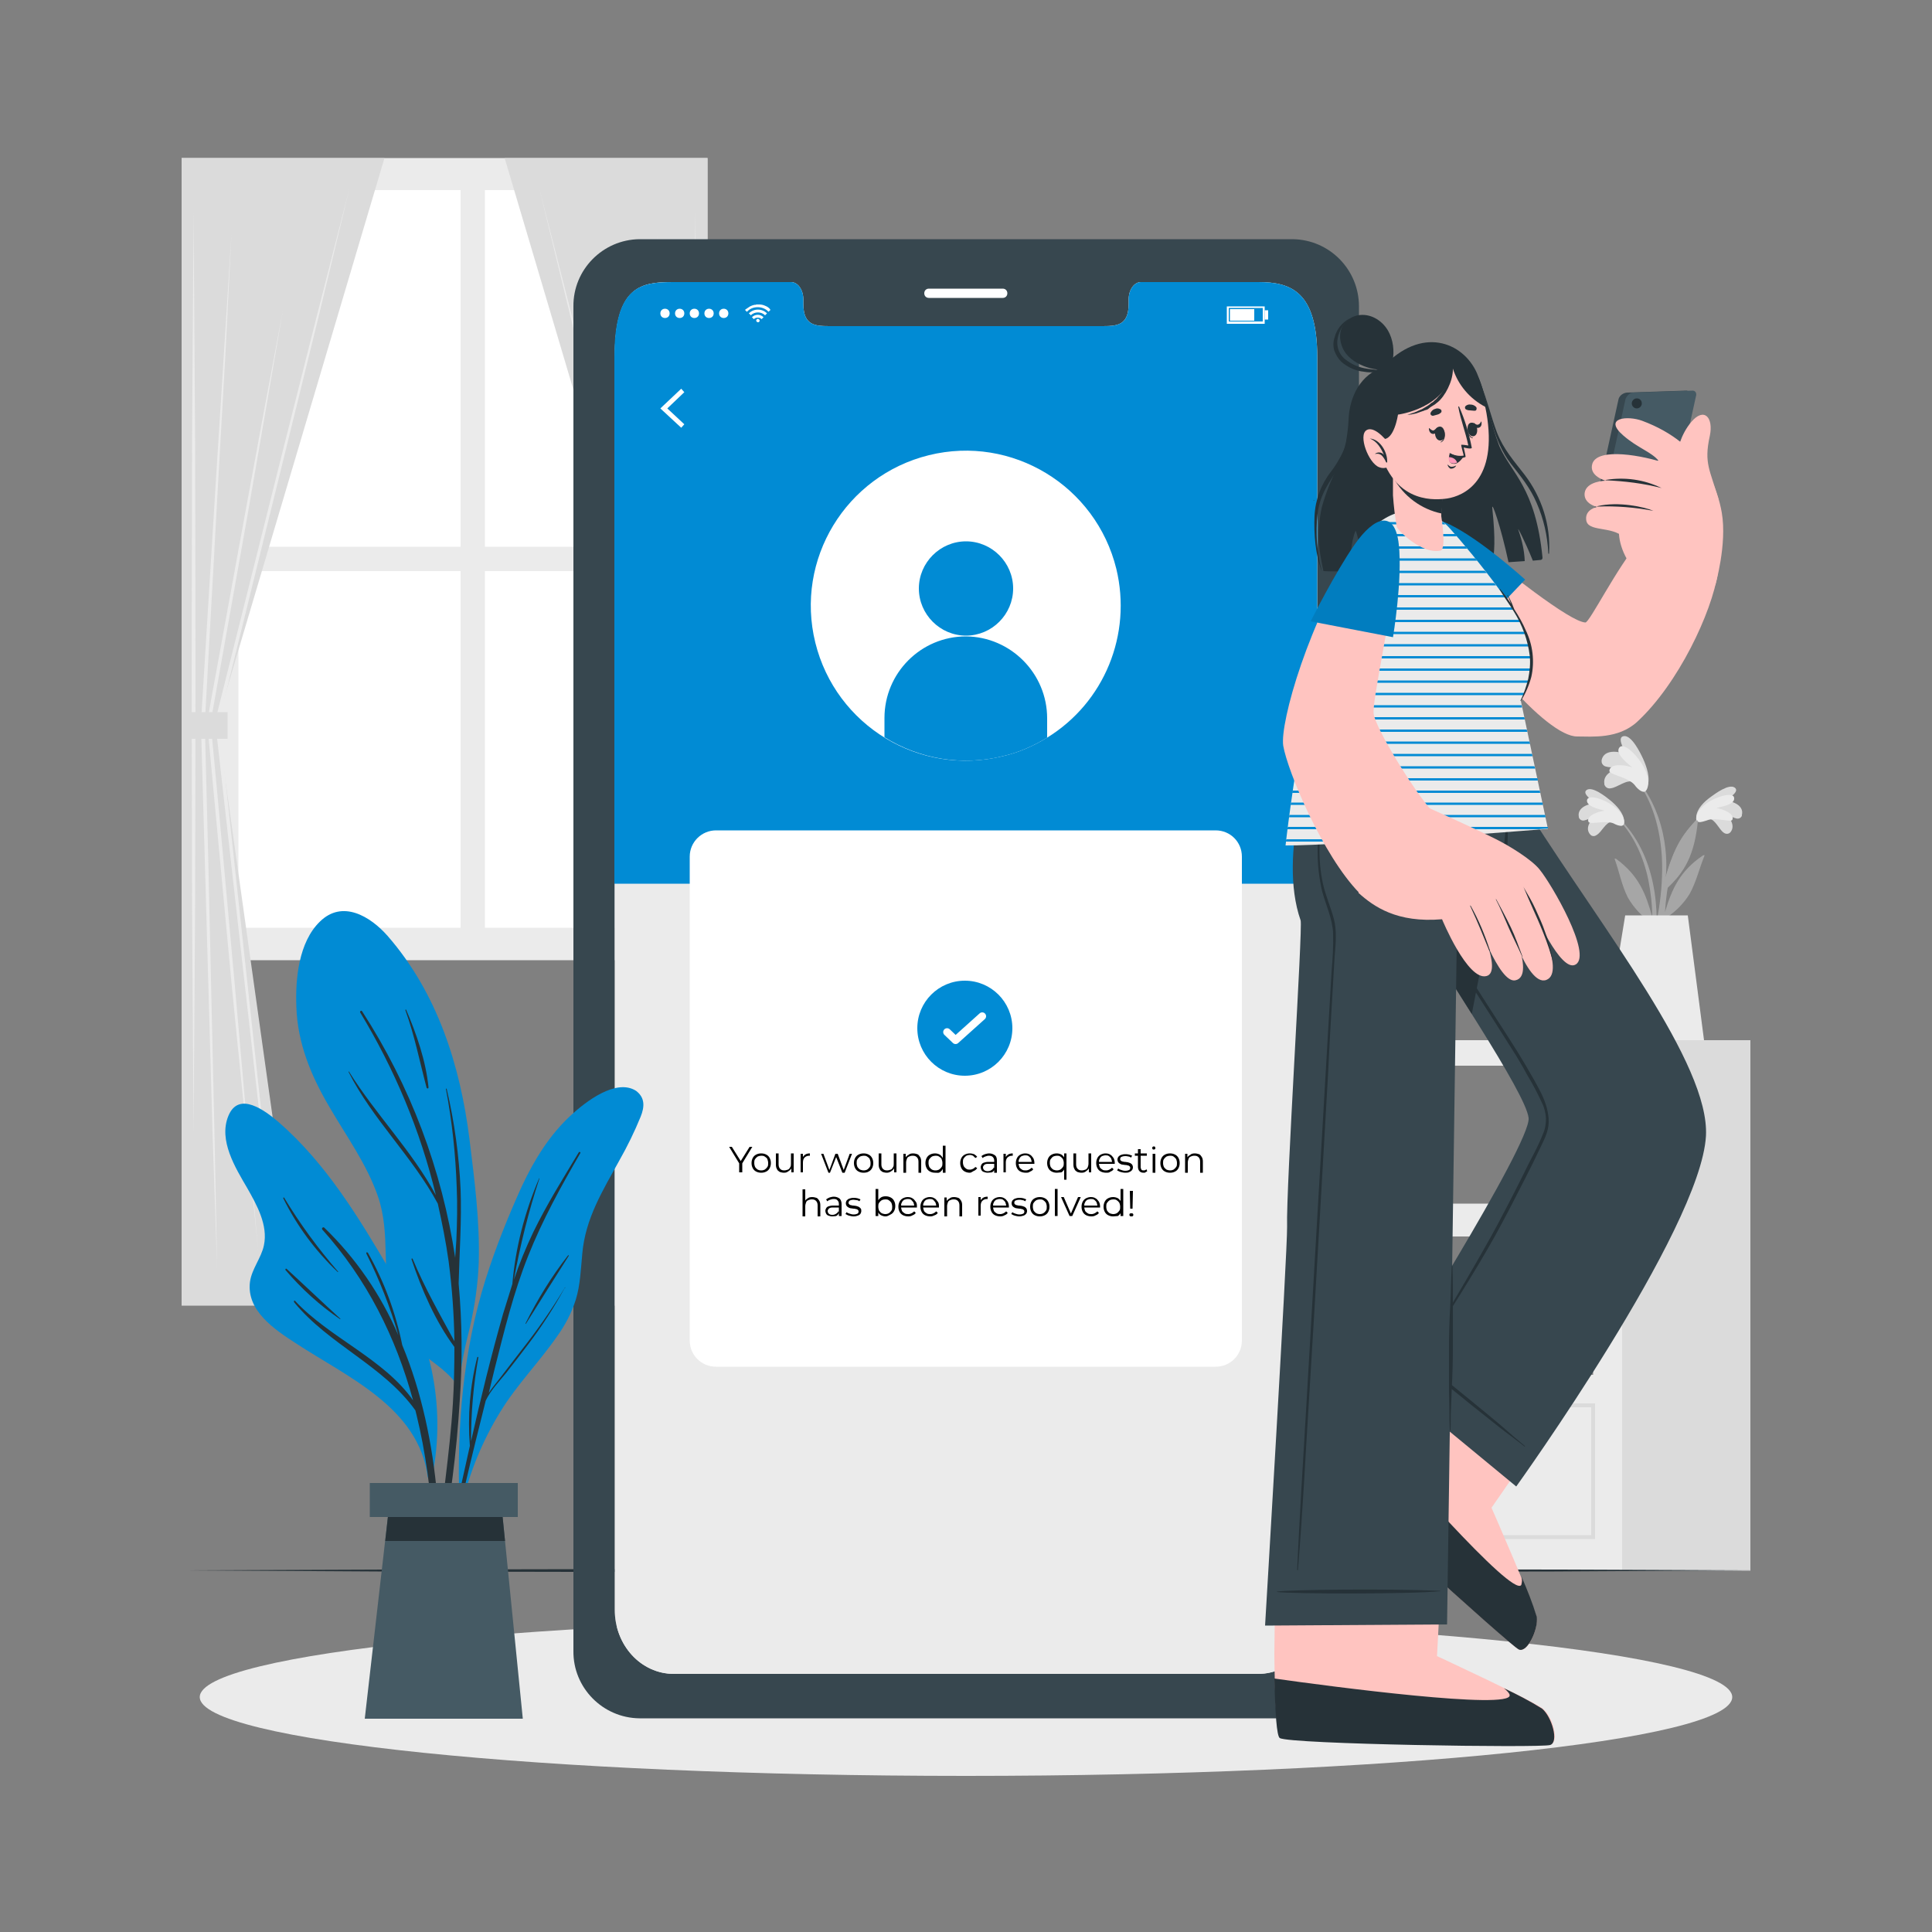 <svg xmlns="http://www.w3.org/2000/svg" xmlns:xlink="http://www.w3.org/1999/xlink" id="Layer_1" x="0px" y="0px" viewBox="0 0 500 500" style="enable-background:new 0 0 500 500;" xml:space="preserve"><rect x="0" y="0" width="500" height="500" fill="#808080" stroke="none"/><style type="text/css">	.st0{fill:#EBEBEB;}	.st1{fill:#FFFFFF;}	.st2{fill:#DBDBDB;}	.st3{fill:#A6A6A6;}	.st4{fill:#263238;}	.st5{fill:#37474F;}	.st6{fill:#018BD4;}	.st7{fill:none;stroke:#FFFFFF;stroke-width:2;stroke-linecap:round;stroke-linejoin:round;stroke-miterlimit:10;}	.st8{fill:none;}	.st9{fill:#FFC4C0;}	.st10{fill:#455A64;}	.st11{opacity:0.1;enable-background:new    ;}	.st12{fill:#FF9ABB;}</style><g id="freepik--background-complete--inject-6">	<rect x="47" y="40.9" class="st0" width="136.1" height="207.6"></rect>	<rect x="125.5" y="49.2" class="st1" width="57.5" height="92.3"></rect>	<rect x="61.7" y="49.2" class="st1" width="57.5" height="92.3"></rect>	<rect x="125.5" y="147.8" class="st1" width="57.5" height="92.3"></rect>	<rect x="61.7" y="147.8" class="st1" width="57.5" height="92.3"></rect>	<polygon class="st2" points="99.5,40.9 47,40.9 47,337.9 77.4,337.9 56.2,186.8  "></polygon>	<polygon class="st0" points="90.4,48.9 82.1,83.4 73.6,117.9 56.6,186.9 56.7,186.7 64.5,258.8 68.4,294.8 72.2,330.8 67.9,294.8   63.8,258.8 55.7,186.8 55.7,186.7 55.7,186.6 72.9,117.8 81.6,83.3  "></polygon>	<polygon class="st0" points="50.1,55 50.3,84.8 50.5,114.6 50.6,174.1 50.5,233.7 50.3,263.5 50.1,293.3 49.9,263.5 49.7,233.7   49.6,174.1 49.7,114.6 49.9,84.8  "></polygon>	<path class="st0" d="M59.9,60.6l-1.6,31.7L56.5,124L53,187.2l0,0c0.3,11.8,0.6,23.5,0.9,35.3l0.8,35.3l0.8,35.3l0.7,35.3L55,293  l-1-35.3l-1-35.2c-0.3-11.8-0.7-23.5-1-35.3l0,0l3.9-63.3l2-31.6L59.9,60.6z"></path>	<path class="st0" d="M66.8,323.6l-3.4-34.2L60,255.3c-2.1-22.8-4.3-45.6-6.4-68.4v-0.1l9.7-53.2l4.9-26.6l5-26.6l-4.6,26.7  L64,133.7L54.5,187v-0.1c2.2,22.8,4.2,45.6,6.3,68.4l3,34.2L66.8,323.6z"></path>	<rect x="47" y="184.3" class="st2" width="11.9" height="6.9"></rect>	<polygon class="st2" points="130.6,40.9 183.1,40.9 183.1,337.9 152.7,337.9 173.9,186.8  "></polygon>	<polygon class="st0" points="139.6,48.9 148.4,83.3 157.1,117.8 174.4,186.6 174.4,186.7 174.4,186.8 166.2,258.8 162.1,294.8   157.9,330.8 161.6,294.8 165.5,258.8 173.4,186.7 173.4,186.9 156.4,117.9 148,83.4  "></polygon>	<polygon class="st0" points="179.9,55 180.2,84.8 180.3,114.6 180.4,174.1 180.3,233.7 180.2,263.5 179.9,293.3 179.7,263.5   179.5,233.7 179.4,174.1 179.5,114.6 179.7,84.8  "></polygon>	<path class="st0" d="M170.1,60.6l2.1,31.6l2,31.6l3.8,63.3l0,0c-0.3,11.8-0.6,23.5-1,35.3l-1,35.2l-1,35.4l-1.2,35.2l0.7-35.3  l0.8-35.3l0.8-35.3c0.3-11.8,0.5-23.5,0.9-35.3l0,0l-3.6-63.3L171.6,92L170.1,60.6z"></path>	<path class="st0" d="M163.3,323.6l2.9-34.2l3-34.2c2.1-22.8,4.1-45.6,6.3-68.4v0.2l-9.5-53.3l-4.7-26.6l-4.6-26.7l5,26.6l4.9,26.6  l9.7,53.2v0.1c-2.1,22.8-4.3,45.6-6.4,68.4l-3.3,34.2L163.3,323.6z"></path>	<rect x="171.2" y="184.3" class="st2" width="11.9" height="6.9"></rect>	<path class="st0" d="M336.9,269.2v137.3h83V269.2H336.9z M412.3,355.8h-67.9V320h67.9V355.8z M412.3,311.5h-67.9v-35.7h67.9V311.5z  "></path>	<rect x="419.8" y="269.2" class="st2" width="33.2" height="137.3"></rect>	<rect x="344.4" y="275.8" class="st2" width="16.1" height="35.7"></rect>	<path class="st2" d="M412.8,398.3h-68.5v-35.1h68.5V398.3z M345.3,397.3h66.5v-33.1h-66.5V397.3z"></path>	<rect x="369" y="373.3" class="st2" width="13.4" height="6.8"></rect>	<path class="st2" d="M386.9,380.1h-14.4v-6.8h14.4V380.1z M373.5,379.1h12.4v-4.8h-12.4V379.1z"></path>	<rect x="344.4" y="320.1" class="st2" width="16.1" height="35.7"></rect>	<path class="st3" d="M418.9,211.6c9.5,9.3,11.1,23.7,9.1,36.3c0,0.3-0.5,0.2-0.5-0.1c0-2.9,0.1-5.7,0.1-8.5l-0.1-0.4  c-2.6-1.7-4.7-4-6.2-6.6c-1.6-3.1-2.2-6.6-3.4-9.9c-0.1-0.3,0.2-0.2,0.4-0.1c5.8,4.3,7.6,8.9,9.3,15c0-3.2-0.4-6.4-1-9.5  c-1.2-5.8-3.7-11.6-7.9-15.9c-0.1-0.1-0.1-0.2,0-0.3C418.7,211.6,418.8,211.6,418.9,211.6z"></path>	<path class="st2" d="M417.1,212.7c-1.6,0.1-2.6,2.7-3.9,3.4c-0.5,0.4-1.3,0.4-1.7-0.2l-0.1-0.1c-1.3-1.8,0.5-3.9,2.1-5.1  c-1.2,0.5-2.1,1.3-3.4,1.6c-0.6,0.2-1.3-0.1-1.5-0.8v-0.1c-0.5-2.4,2.5-3.5,4.5-3.5c-1-0.7-3.9-2.6-2.4-3.5s4.9,1.8,6,2.7  c1.6,1.3,3.5,3.3,3.6,5.3C420.5,214.7,418.4,213.2,417.1,212.7z"></path>	<path class="st0" d="M417.6,213.1c-2.1-0.9-6.1,0.4-6.5-0.4c-0.7-1.6,2.5-2.7,4.2-2.9c-1.6-0.4-4.6-1.1-4.6-2.6  c0.1-1.9,4.7-0.3,7,1.5c2.9,2.2,2.9,4.4,2.4,4.8C419.6,214.1,417.9,213.3,417.6,213.1z"></path>	<path class="st3" d="M440.5,210.7c-9.8,8.9-12,23.2-10.5,35.9c0,0.3,0.5,0.2,0.5,0c0.1-2.9,0.1-5.7,0.2-8.5  c0.1-0.1,0.1-0.2,0.2-0.4c2.6-1.6,4.8-3.8,6.4-6.4c1.7-3.1,2.5-6.6,3.8-9.8c0.1-0.3-0.2-0.2-0.4-0.1c-5.9,4-8,8.6-9.8,14.6  c0.2-3.2,0.6-6.4,1.4-9.5c1.5-5.8,4.1-11.4,8.5-15.6C440.9,210.8,440.7,210.6,440.5,210.7z"></path>	<path class="st2" d="M442.3,211.9c1.6,0.1,2.6,2.8,3.8,3.6c0.5,0.4,1.3,0.4,1.7-0.1l0.1-0.1c1.3-1.7-0.3-4-1.9-5.2  c1.1,0.5,2.1,1.4,3.3,1.7c0.6,0.2,1.3-0.1,1.5-0.7c0-0.1,0-0.1,0-0.2c0.6-2.4-2.3-3.6-4.4-3.7c1-0.6,4-2.4,2.5-3.4s-5,1.6-6.1,2.4  c-1.7,1.2-3.7,3.1-3.8,5.2C438.9,213.7,441,212.3,442.3,211.9z"></path>	<path class="st0" d="M441.8,212.3c2.1-0.9,6.1,0.6,6.5-0.1c0.8-1.6-2.4-2.8-4.1-3.1c1.6-0.4,4.7-0.9,4.6-2.5c0-1.9-4.7-0.4-7,1.2  c-3,2.1-3.1,4.3-2.6,4.7C439.8,213.1,441.4,212.4,441.8,212.3z"></path>	<path class="st3" d="M430.5,234.3c-0.7,4.8-1.7,9.5-3,14.1c0,0.2-0.2,0.3-0.4,0.3c-0.2,0-0.3-0.2-0.3-0.4c0.6-4.4,1.8-8.6,2.5-13  s1-8.9,0.8-13.3c-0.4-7.3-2.4-15.1-7.2-20.9c-0.1-0.1,0.1-0.3,0.2-0.2c9.6,11.2,8.1,24.9,8,26.1c1.4-4.6,2.8-9.9,7.9-14.6  c0.2-0.2,0.4-0.1,0.4,0.2c-0.9,8.6-3.3,13.1-8.3,17.6C430.9,231.6,430.7,233,430.5,234.3z"></path>	<path class="st2" d="M422.7,202.4c-1.7-0.8-4.1,1.4-5.8,1.6c-0.8,0.2-1.5-0.3-1.7-1c0-0.1,0-0.1,0-0.2c-0.4-2.5,2.5-3.8,4.8-4.3  c-1.5-0.1-2.9,0.3-4.3-0.1c-0.7-0.1-1.3-0.8-1.2-1.5c0-0.1,0-0.1,0-0.2c0.6-2.8,4.3-2.4,6.5-1.4c-0.7-1.2-2.7-4.6-0.7-4.8  s4.2,4.3,4.9,5.8c1,2.2,2,5.2,1.1,7.3C425.2,206.1,423.7,203.6,422.7,202.4z"></path>	<path class="st0" d="M423,203.1c-1.7-2-6.5-2.6-6.5-3.6c0.1-2,4-1.6,5.9-0.9c-1.4-1.2-4.3-3.5-3.4-5c1.1-1.9,5,2.1,6.5,5.1  c1.9,3.8,0.8,6,0.1,6.2C424.5,205.1,423.2,203.4,423,203.1z"></path>	<path class="st0" d="M436.8,236.9l4.2,32.3h-25.7c0.5-2.9,5.3-32.3,5.3-32.3L436.8,236.9z"></path></g><g id="freepik--Shadow--inject-6">	<path class="st0" d="M448.3,439.2c0,11.3-88.8,20.4-198.3,20.4s-198.3-9.1-198.3-20.4s88.8-20.4,198.3-20.4S448.3,428,448.3,439.2z  "></path></g><g id="freepik--Floor--inject-6">	<polygon class="st4" points="47,406.4 97.7,406.2 148.5,406.1 250,406 351.5,406.1 402.3,406.2 453,406.4 402.3,406.7 351.5,406.8   250,406.9 148.5,406.8 97.7,406.7  "></polygon></g><g id="freepik--Device--inject-6">	<path class="st5" d="M334.5,61.9h-169c-9.5,0.1-17.2,7.9-17.1,17.4l0,0v348c-0.1,9.5,7.6,17.3,17.1,17.4h169.1  c9.5-0.1,17.2-7.9,17.1-17.4v-348C351.7,69.8,344.1,62,334.5,61.9z M340.9,416.6c0,9.2-6.9,16.6-15.3,16.6H174.4  c-8.5,0-15.3-7.4-15.3-16.6V92.5c0-18.7,6.9-19.5,15.3-19.5h30.3c1.8,0,3.2,2,3.2,4.5v1.1c0,5.8,3.2,5.8,7.1,5.8h70  c3.9,0,7.1,0,7.1-5.8v-1.1c0-2.5,1.4-4.5,3.2-4.5h30.3c8.5,0,15.3,2.5,15.3,19.6V416.6z"></path>	<path class="st0" d="M340.9,92.5v324.1c0,9.2-6.9,16.6-15.3,16.6H174.4c-8.5,0-15.3-7.4-15.3-16.6V92.5c0-18.7,6.9-19.5,15.3-19.5  h30.3c1.8,0,3.2,2,3.2,4.5v1.1c0,5.8,3.2,5.8,7.1,5.8h70c3.9,0,7.1,0,7.1-5.8v-1.1c0-2.5,1.4-4.5,3.2-4.5h30.3  C334.1,73,340.9,75.4,340.9,92.5z"></path>	<path class="st6" d="M340.9,92.5v136.2H159V92.5c0-18.7,6.9-19.5,15.4-19.5h30.3c1.8,0,3.2,2,3.2,4.5v1.1c0,5.8,3.2,5.8,7.1,5.8h70  c3.9,0,7.1,0,7.1-5.8v-1.1c0-2.5,1.4-4.5,3.2-4.5h30.3C334.1,73,340.9,75.4,340.9,92.5z"></path>	<g id="freepik--u5Zjqx--inject-6">		<path class="st1" d="M199.4,80.2l-0.3,0.3c-0.1,0-0.1,0.1-0.2,0.2c-0.7-0.8-1.8-1.2-2.8-1.2c-1.1,0-2.1,0.4-2.8,1.2l-0.2-0.2   l-0.3-0.3l0,0l0,0l0.4-0.3c0.3-0.2,0.6-0.4,0.9-0.6c0.4-0.2,0.7-0.3,1.1-0.4c0.2,0,0.4,0,0.6-0.1h0.5h0.4c0.3,0,0.7,0.1,1,0.2   c0.2,0.1,0.5,0.2,0.7,0.3c0.2,0.1,0.5,0.3,0.7,0.5L199.4,80.2L199.4,80.2z"></path>		<path class="st1" d="M194.3,81.6c-0.1-0.2-0.3-0.3-0.5-0.5c1.3-1.3,3.4-1.3,4.7,0l0,0l-0.5,0.5C197,80.6,195.3,80.6,194.3,81.6z"></path>		<path class="st1" d="M197.6,82.1l-0.5,0.5c-0.3-0.3-0.6-0.4-1-0.4s-0.7,0.1-1,0.4l-0.5-0.5C195.4,81.3,196.7,81.2,197.6,82.1   C197.5,82,197.6,82,197.6,82.1z"></path>		<path class="st1" d="M196.6,83c0,0.2-0.2,0.4-0.4,0.4l0,0c-0.2,0-0.4-0.1-0.5-0.4c0-0.2,0.1-0.4,0.4-0.5h0.1   C196.4,82.6,196.6,82.8,196.6,83L196.6,83z"></path>	</g>	<path class="st1" d="M170.9,81.1c0-0.7,0.5-1.2,1.2-1.2s1.2,0.5,1.2,1.2s-0.5,1.2-1.2,1.2S170.9,81.8,170.9,81.1L170.9,81.1z"></path>	<path class="st1" d="M174.7,81.1c0-0.7,0.5-1.2,1.2-1.2s1.2,0.5,1.2,1.2s-0.5,1.2-1.2,1.2S174.7,81.8,174.7,81.1L174.7,81.1z"></path>	<path class="st1" d="M178.5,81.1c0-0.7,0.5-1.2,1.2-1.2s1.2,0.5,1.2,1.2s-0.5,1.2-1.2,1.2l0,0C179,82.3,178.5,81.8,178.5,81.1  L178.5,81.1z"></path>	<path class="st1" d="M182.3,81.1c0-0.7,0.5-1.2,1.2-1.2s1.2,0.5,1.2,1.2s-0.5,1.2-1.2,1.2l0,0C182.8,82.3,182.3,81.8,182.3,81.1  L182.3,81.1z"></path>	<path class="st1" d="M186.1,81.1c0-0.7,0.5-1.2,1.2-1.2s1.2,0.5,1.2,1.2s-0.5,1.2-1.2,1.2S186.1,81.8,186.1,81.1L186.1,81.1z"></path>	<path class="st1" d="M327.3,83.8h-9.8v-4.5h9.8V83.8z M318,83.2h8.8v-3.5H318V83.2z"></path>	<rect x="318.3" y="80" class="st1" width="6.3" height="3"></rect>	<rect x="327.3" y="80.3" class="st1" width="0.9" height="2.4"></rect>	<polygon class="st1" points="176.3,110.7 170.9,105.7 176.3,100.6 177.1,101.5 172.7,105.7 177.1,109.8  "></polygon>	<path class="st1" d="M271,190.9c-3.6,2.2-7.5,3.9-11.5,4.8c-21.5,5.3-43.2-7.9-48.5-29.4s7.9-43.2,29.4-48.5s43.2,7.9,48.5,29.4  C293,164.2,285.8,181.8,271,190.9z"></path>	<path class="st6" d="M262.2,152.3c0,6.7-5.5,12.2-12.2,12.2s-12.2-5.5-12.2-12.2s5.5-12.2,12.2-12.2l0,0  C256.7,140.1,262.2,145.6,262.2,152.3z"></path>	<path class="st6" d="M271,185.9v5c-3.6,2.2-7.5,3.9-11.5,4.8c-10.4,2.6-21.4,0.8-30.6-4.9v-5c0-11.6,9.4-21.1,21.1-21.1  C261.6,164.8,271,174.3,271,185.9L271,185.9L271,185.9z"></path>	<path class="st1" d="M185.3,214.9h129.3c3.8,0,6.8,3,6.8,6.8v125.2c0,3.8-3,6.8-6.8,6.8H185.3c-3.8,0-6.8-3-6.8-6.8V221.7  C178.5,217.9,181.6,214.9,185.3,214.9z"></path>	<path class="st1" d="M259.5,77.1h-19.1c-0.7,0-1.2-0.5-1.2-1.2l0,0c0-0.7,0.5-1.2,1.2-1.2h19.1c0.7,0,1.2,0.5,1.2,1.2l0,0  C260.7,76.6,260.2,77.1,259.5,77.1z"></path>	<g>		<g>			<circle class="st6" cx="249.7" cy="266.1" r="12.3"></circle>			<polyline class="st7" points="245.1,267.1 247.3,269.2 254.2,263    "></polyline>		</g>		<g>			<path d="M191.3,303.5V301l0.2,0.4l-2.8-4.6h0.7l2.5,4h-0.4l2.5-4h0.7l-2.8,4.6l0.2-0.4v2.4H191.3z"></path>			<path d="M197,303.5c-0.5,0-0.9-0.1-1.3-0.3c-0.4-0.2-0.7-0.5-0.9-0.9s-0.3-0.8-0.3-1.3c0-0.5,0.1-0.9,0.3-1.3    c0.2-0.4,0.5-0.7,0.9-0.9c0.4-0.2,0.8-0.3,1.3-0.3c0.5,0,0.9,0.1,1.3,0.3s0.7,0.5,0.9,0.9c0.2,0.4,0.3,0.8,0.3,1.3    c0,0.5-0.1,0.9-0.3,1.3c-0.2,0.4-0.5,0.7-0.9,0.9C197.9,303.4,197.5,303.5,197,303.5z M197,302.9c0.4,0,0.7-0.1,0.9-0.2    c0.3-0.2,0.5-0.4,0.7-0.7c0.2-0.3,0.2-0.6,0.2-1c0-0.4-0.1-0.7-0.2-1s-0.4-0.5-0.7-0.7c-0.3-0.2-0.6-0.2-0.9-0.2    s-0.7,0.1-0.9,0.2c-0.3,0.2-0.5,0.4-0.7,0.7c-0.2,0.3-0.2,0.6-0.2,1c0,0.4,0.1,0.7,0.2,1c0.2,0.3,0.4,0.5,0.7,0.7    C196.3,302.8,196.6,302.9,197,302.9z"></path>			<path d="M202.9,303.5c-0.4,0-0.8-0.1-1.1-0.2c-0.3-0.2-0.6-0.4-0.7-0.7c-0.2-0.3-0.3-0.7-0.3-1.2v-2.9h0.7v2.8    c0,0.5,0.1,0.9,0.4,1.2c0.3,0.3,0.6,0.4,1.1,0.4c0.3,0,0.6-0.1,0.9-0.2c0.3-0.1,0.4-0.3,0.6-0.6s0.2-0.6,0.2-1v-2.6h0.7v4.9h-0.6    v-1.4l0.1,0.2c-0.2,0.4-0.4,0.6-0.7,0.8C203.7,303.4,203.4,303.5,202.9,303.5z"></path>			<path d="M207.2,303.5v-4.9h0.6v1.3l-0.1-0.2c0.1-0.4,0.4-0.7,0.7-0.9s0.7-0.3,1.2-0.3v0.6c0,0-0.1,0-0.1,0s-0.1,0-0.1,0    c-0.5,0-0.9,0.2-1.2,0.5s-0.4,0.8-0.4,1.3v2.5H207.2z"></path>			<path d="M214.4,303.5l-1.9-4.9h0.6l1.7,4.6h-0.3l1.7-4.6h0.6l1.7,4.6h-0.3l1.7-4.6h0.6l-1.9,4.9h-0.6l-1.7-4.3h0.2l-1.7,4.3    H214.4z"></path>			<path d="M223.5,303.5c-0.5,0-0.9-0.1-1.3-0.3c-0.4-0.2-0.7-0.5-0.9-0.9s-0.3-0.8-0.3-1.3c0-0.5,0.1-0.9,0.3-1.3    c0.2-0.4,0.5-0.7,0.9-0.9c0.4-0.2,0.8-0.3,1.3-0.3c0.5,0,0.9,0.1,1.3,0.3s0.7,0.5,0.9,0.9c0.2,0.4,0.3,0.8,0.3,1.3    c0,0.5-0.1,0.9-0.3,1.3c-0.2,0.4-0.5,0.7-0.9,0.9C224.5,303.4,224,303.5,223.5,303.5z M223.5,302.9c0.4,0,0.7-0.1,0.9-0.2    c0.3-0.2,0.5-0.4,0.7-0.7c0.2-0.3,0.2-0.6,0.2-1c0-0.4-0.1-0.7-0.2-1s-0.4-0.5-0.7-0.7c-0.3-0.2-0.6-0.2-0.9-0.2    s-0.7,0.1-0.9,0.2c-0.3,0.2-0.5,0.4-0.7,0.7c-0.2,0.3-0.2,0.6-0.2,1c0,0.4,0.1,0.7,0.2,1c0.2,0.3,0.4,0.5,0.7,0.7    C222.9,302.8,223.2,302.9,223.5,302.9z"></path>			<path d="M229.5,303.5c-0.4,0-0.8-0.1-1.1-0.2c-0.3-0.2-0.6-0.4-0.7-0.7c-0.2-0.3-0.3-0.7-0.3-1.2v-2.9h0.7v2.8    c0,0.5,0.1,0.9,0.4,1.2c0.3,0.3,0.6,0.4,1.1,0.4c0.3,0,0.6-0.1,0.9-0.2c0.3-0.1,0.4-0.3,0.6-0.6s0.2-0.6,0.2-1v-2.6h0.7v4.9h-0.6    v-1.4l0.1,0.2c-0.2,0.4-0.4,0.6-0.7,0.8C230.3,303.4,229.9,303.5,229.5,303.5z"></path>			<path d="M236.3,298.5c0.4,0,0.8,0.1,1.1,0.2s0.5,0.4,0.7,0.7c0.2,0.3,0.3,0.7,0.3,1.2v2.9h-0.7v-2.8c0-0.5-0.1-0.9-0.4-1.2    c-0.3-0.3-0.6-0.4-1.1-0.4c-0.4,0-0.7,0.1-0.9,0.2c-0.3,0.1-0.5,0.3-0.6,0.6c-0.1,0.3-0.2,0.6-0.2,1v2.6h-0.7v-4.9h0.6v1.4    l-0.1-0.3c0.2-0.4,0.4-0.6,0.8-0.8C235.4,298.6,235.8,298.5,236.3,298.5z"></path>			<path d="M242,303.5c-0.5,0-0.9-0.1-1.3-0.3c-0.4-0.2-0.7-0.5-0.9-0.9s-0.3-0.8-0.3-1.3c0-0.5,0.1-0.9,0.3-1.3s0.5-0.7,0.9-0.9    c0.4-0.2,0.8-0.3,1.3-0.3c0.4,0,0.8,0.1,1.2,0.3c0.3,0.2,0.6,0.5,0.8,0.9c0.2,0.4,0.3,0.8,0.3,1.4c0,0.5-0.1,1-0.3,1.4    c-0.2,0.4-0.5,0.7-0.8,0.9S242.5,303.5,242,303.5z M242.1,302.9c0.4,0,0.7-0.1,0.9-0.2c0.3-0.2,0.5-0.4,0.7-0.7    c0.2-0.3,0.2-0.6,0.2-1c0-0.4-0.1-0.7-0.2-1s-0.4-0.5-0.7-0.7c-0.3-0.2-0.6-0.2-0.9-0.2c-0.3,0-0.7,0.1-0.9,0.2    c-0.3,0.2-0.5,0.4-0.7,0.7c-0.2,0.3-0.2,0.6-0.2,1c0,0.4,0.1,0.7,0.2,1c0.2,0.3,0.4,0.5,0.7,0.7    C241.4,302.8,241.7,302.9,242.1,302.9z M244,303.5V302l0.1-1l-0.1-1v-3.5h0.7v7H244z"></path>			<path d="M251,303.5c-0.5,0-0.9-0.1-1.3-0.3c-0.4-0.2-0.7-0.5-0.9-0.9c-0.2-0.4-0.3-0.8-0.3-1.3c0-0.5,0.1-0.9,0.3-1.3    c0.2-0.4,0.5-0.7,0.9-0.9c0.4-0.2,0.8-0.3,1.3-0.3c0.4,0,0.8,0.1,1.1,0.2c0.3,0.2,0.6,0.4,0.8,0.7l-0.5,0.3    c-0.2-0.3-0.4-0.4-0.6-0.6c-0.2-0.1-0.5-0.2-0.8-0.2c-0.3,0-0.7,0.1-0.9,0.2c-0.3,0.2-0.5,0.4-0.7,0.7c-0.2,0.3-0.2,0.6-0.2,1    c0,0.4,0.1,0.7,0.2,1c0.2,0.3,0.4,0.5,0.7,0.7c0.3,0.2,0.6,0.2,0.9,0.2c0.3,0,0.6-0.1,0.8-0.2c0.2-0.1,0.5-0.3,0.6-0.5l0.5,0.3    c-0.2,0.3-0.5,0.6-0.8,0.7S251.4,303.5,251,303.5z"></path>			<path d="M255.6,303.5c-0.4,0-0.7-0.1-1-0.2c-0.3-0.1-0.5-0.3-0.6-0.5c-0.1-0.2-0.2-0.5-0.2-0.7c0-0.3,0.1-0.5,0.2-0.7    s0.3-0.4,0.6-0.5c0.3-0.1,0.7-0.2,1.1-0.2h1.7v0.5h-1.7c-0.5,0-0.8,0.1-1,0.3s-0.3,0.4-0.3,0.6c0,0.3,0.1,0.5,0.3,0.7    c0.2,0.2,0.5,0.3,0.9,0.3c0.4,0,0.7-0.1,1-0.3s0.5-0.4,0.6-0.7l0.2,0.5c-0.1,0.3-0.3,0.6-0.7,0.8    C256.5,303.4,256.1,303.5,255.6,303.5z M257.3,303.5v-1.1l0-0.2v-1.8c0-0.4-0.1-0.7-0.4-1c-0.2-0.2-0.6-0.3-1-0.3    c-0.3,0-0.6,0.1-0.9,0.2s-0.5,0.2-0.7,0.4l-0.3-0.5c0.2-0.2,0.6-0.4,0.9-0.5c0.4-0.1,0.7-0.2,1.1-0.2c0.6,0,1.1,0.2,1.5,0.5    s0.5,0.8,0.5,1.4v3.1H257.3z"></path>			<path d="M259.7,303.5v-4.9h0.6v1.3l-0.1-0.2c0.1-0.4,0.4-0.7,0.7-0.9c0.3-0.2,0.7-0.3,1.2-0.3v0.6c0,0,0,0-0.1,0c0,0-0.1,0-0.1,0    c-0.5,0-0.9,0.2-1.2,0.5s-0.4,0.8-0.4,1.3v2.5H259.7z"></path>			<path d="M265.5,303.5c-0.5,0-1-0.1-1.4-0.3s-0.7-0.5-0.9-0.9s-0.3-0.8-0.3-1.3c0-0.5,0.1-0.9,0.3-1.3c0.2-0.4,0.5-0.7,0.9-0.9    c0.4-0.2,0.8-0.3,1.2-0.3c0.5,0,0.9,0.1,1.2,0.3c0.4,0.2,0.6,0.5,0.9,0.9c0.2,0.4,0.3,0.8,0.3,1.3c0,0,0,0.1,0,0.1    c0,0,0,0.1,0,0.1h-4.3v-0.5h3.9l-0.3,0.2c0-0.4-0.1-0.7-0.2-1s-0.4-0.5-0.6-0.7c-0.3-0.2-0.6-0.2-0.9-0.2c-0.3,0-0.6,0.1-0.9,0.2    c-0.3,0.2-0.5,0.4-0.6,0.7c-0.2,0.3-0.2,0.6-0.2,1v0.1c0,0.4,0.1,0.7,0.2,1s0.4,0.5,0.7,0.7c0.3,0.2,0.6,0.2,1,0.2    c0.3,0,0.6-0.1,0.8-0.2s0.5-0.3,0.7-0.5l0.4,0.4c-0.2,0.3-0.5,0.5-0.8,0.6C266.2,303.5,265.9,303.5,265.5,303.5z"></path>			<path d="M273.5,303.5c-0.5,0-0.9-0.1-1.3-0.3c-0.4-0.2-0.7-0.5-0.9-0.9s-0.3-0.8-0.3-1.3c0-0.5,0.1-0.9,0.3-1.3s0.5-0.7,0.9-0.9    c0.4-0.2,0.8-0.3,1.3-0.3c0.4,0,0.8,0.1,1.2,0.3c0.3,0.2,0.6,0.5,0.8,0.9c0.2,0.4,0.3,0.8,0.3,1.4c0,0.5-0.1,1-0.3,1.4    c-0.2,0.4-0.5,0.7-0.8,0.9C274.3,303.4,273.9,303.5,273.5,303.5z M273.5,302.9c0.4,0,0.7-0.1,0.9-0.2c0.3-0.2,0.5-0.4,0.7-0.7    c0.2-0.3,0.2-0.6,0.2-1c0-0.4-0.1-0.7-0.2-1c-0.2-0.3-0.4-0.5-0.7-0.7s-0.6-0.2-0.9-0.2c-0.3,0-0.7,0.1-0.9,0.2s-0.5,0.4-0.7,0.7    s-0.2,0.6-0.2,1c0,0.4,0.1,0.7,0.2,1c0.2,0.3,0.4,0.5,0.7,0.7C272.9,302.8,273.2,302.9,273.5,302.9z M275.4,305.3V302l0.1-1    l-0.1-1v-1.5h0.6v6.8H275.4z"></path>			<path d="M279.9,303.5c-0.4,0-0.8-0.1-1.1-0.2c-0.3-0.2-0.6-0.4-0.7-0.7c-0.2-0.3-0.3-0.7-0.3-1.2v-2.9h0.7v2.8    c0,0.5,0.1,0.9,0.4,1.2c0.3,0.3,0.6,0.4,1.1,0.4c0.3,0,0.6-0.1,0.9-0.2c0.3-0.1,0.4-0.3,0.6-0.6c0.1-0.3,0.2-0.6,0.2-1v-2.6h0.7    v4.9h-0.6v-1.4l0.1,0.2c-0.2,0.4-0.4,0.6-0.7,0.8C280.8,303.4,280.4,303.5,279.9,303.5z"></path>			<path d="M286.3,303.5c-0.5,0-1-0.1-1.4-0.3s-0.7-0.5-0.9-0.9s-0.3-0.8-0.3-1.3c0-0.5,0.1-0.9,0.3-1.3c0.2-0.4,0.5-0.7,0.9-0.9    c0.4-0.2,0.8-0.3,1.2-0.3c0.5,0,0.9,0.1,1.2,0.3c0.4,0.2,0.6,0.5,0.9,0.9c0.2,0.4,0.3,0.8,0.3,1.3c0,0,0,0.1,0,0.1    c0,0,0,0.1,0,0.1h-4.3v-0.5h3.9l-0.3,0.2c0-0.4-0.1-0.7-0.2-1s-0.4-0.5-0.6-0.7c-0.3-0.2-0.6-0.2-0.9-0.2c-0.3,0-0.6,0.1-0.9,0.2    c-0.3,0.2-0.5,0.4-0.6,0.7c-0.2,0.3-0.2,0.6-0.2,1v0.1c0,0.4,0.1,0.7,0.2,1s0.4,0.5,0.7,0.7c0.3,0.2,0.6,0.2,1,0.2    c0.3,0,0.6-0.1,0.8-0.2s0.5-0.3,0.7-0.5l0.4,0.4c-0.2,0.3-0.5,0.5-0.8,0.6C287.1,303.5,286.7,303.5,286.3,303.5z"></path>			<path d="M291.2,303.5c-0.4,0-0.8-0.1-1.2-0.2c-0.4-0.1-0.6-0.3-0.9-0.4l0.3-0.5c0.2,0.2,0.5,0.3,0.8,0.4c0.3,0.1,0.6,0.2,1,0.2    c0.5,0,0.8-0.1,1-0.2c0.2-0.1,0.3-0.3,0.3-0.6c0-0.2-0.1-0.3-0.2-0.4c-0.1-0.1-0.3-0.2-0.5-0.2c-0.2-0.1-0.4-0.1-0.6-0.1    s-0.5-0.1-0.7-0.1c-0.2,0-0.4-0.1-0.6-0.2c-0.2-0.1-0.3-0.2-0.5-0.4c-0.1-0.2-0.2-0.4-0.2-0.7c0-0.3,0.1-0.5,0.2-0.7    c0.2-0.2,0.4-0.4,0.7-0.5s0.6-0.2,1.1-0.2c0.3,0,0.6,0,1,0.1c0.3,0.1,0.6,0.2,0.8,0.3l-0.3,0.5c-0.2-0.2-0.5-0.3-0.7-0.3    c-0.3-0.1-0.5-0.1-0.8-0.1c-0.4,0-0.8,0.1-1,0.2s-0.3,0.3-0.3,0.6c0,0.2,0.1,0.3,0.2,0.4s0.3,0.2,0.5,0.2    c0.2,0.1,0.4,0.1,0.6,0.1c0.2,0,0.5,0.1,0.7,0.1c0.2,0.1,0.4,0.1,0.6,0.2c0.2,0.1,0.3,0.2,0.5,0.4c0.1,0.2,0.2,0.4,0.2,0.7    c0,0.3-0.1,0.5-0.2,0.7c-0.2,0.2-0.4,0.4-0.7,0.5C292,303.5,291.6,303.5,291.2,303.5z"></path>			<path d="M293.7,299.1v-0.6h3.1v0.6H293.7z M296,303.5c-0.5,0-0.8-0.1-1.1-0.4c-0.2-0.2-0.4-0.6-0.4-1.1v-4.6h0.7v4.6    c0,0.3,0.1,0.5,0.2,0.7c0.1,0.2,0.4,0.2,0.6,0.2c0.3,0,0.5-0.1,0.7-0.3l0.2,0.5c-0.1,0.1-0.3,0.2-0.5,0.3    C296.4,303.5,296.2,303.5,296,303.5z"></path>			<path d="M298.6,297.5c-0.1,0-0.3,0-0.3-0.1c-0.1-0.1-0.1-0.2-0.1-0.3s0-0.2,0.1-0.3c0.1-0.1,0.2-0.1,0.3-0.1s0.3,0,0.3,0.1    c0.1,0.1,0.1,0.2,0.1,0.3c0,0.1,0,0.3-0.1,0.3C298.9,297.4,298.8,297.5,298.6,297.5z M298.3,303.5v-4.9h0.7v4.9H298.3z"></path>			<path d="M302.8,303.5c-0.5,0-0.9-0.1-1.3-0.3s-0.7-0.5-0.9-0.9s-0.3-0.8-0.3-1.3c0-0.5,0.1-0.9,0.3-1.3c0.2-0.4,0.5-0.7,0.9-0.9    s0.8-0.3,1.3-0.3c0.5,0,0.9,0.1,1.3,0.3s0.7,0.5,0.9,0.9c0.2,0.4,0.3,0.8,0.3,1.3c0,0.5-0.1,0.9-0.3,1.3    c-0.2,0.4-0.5,0.7-0.9,0.9S303.3,303.5,302.8,303.5z M302.8,302.9c0.4,0,0.7-0.1,0.9-0.2c0.3-0.2,0.5-0.4,0.7-0.7    c0.2-0.3,0.2-0.6,0.2-1c0-0.4-0.1-0.7-0.2-1c-0.2-0.3-0.4-0.5-0.7-0.7c-0.3-0.2-0.6-0.2-0.9-0.2s-0.7,0.1-0.9,0.2    c-0.3,0.2-0.5,0.4-0.7,0.7s-0.2,0.6-0.2,1c0,0.4,0.1,0.7,0.2,1c0.2,0.3,0.4,0.5,0.7,0.7C302.1,302.8,302.5,302.9,302.8,302.9z"></path>			<path d="M309.2,298.5c0.4,0,0.8,0.1,1.1,0.2s0.5,0.4,0.7,0.7c0.2,0.3,0.3,0.7,0.3,1.2v2.9h-0.7v-2.8c0-0.5-0.1-0.9-0.4-1.2    c-0.3-0.3-0.6-0.4-1.1-0.4c-0.4,0-0.7,0.1-0.9,0.2c-0.3,0.1-0.5,0.3-0.6,0.6c-0.1,0.3-0.2,0.6-0.2,1v2.6h-0.7v-4.9h0.6v1.4    l-0.1-0.3c0.2-0.4,0.4-0.6,0.8-0.8C308.3,298.6,308.7,298.5,309.2,298.5z"></path>			<path d="M210.2,309.8c0.4,0,0.8,0.1,1.1,0.2s0.5,0.4,0.7,0.7c0.2,0.3,0.3,0.7,0.3,1.2v2.9h-0.7v-2.8c0-0.5-0.1-0.9-0.4-1.2    c-0.3-0.3-0.6-0.4-1.1-0.4c-0.4,0-0.7,0.1-0.9,0.2c-0.3,0.1-0.5,0.3-0.6,0.6c-0.1,0.3-0.2,0.6-0.2,1v2.6h-0.7v-7h0.7v3.4    l-0.1-0.3c0.2-0.4,0.4-0.6,0.8-0.8C209.3,309.9,209.7,309.8,210.2,309.8z"></path>			<path d="M215.4,314.8c-0.4,0-0.7-0.1-1-0.2c-0.3-0.1-0.5-0.3-0.6-0.5s-0.2-0.5-0.2-0.7c0-0.3,0.1-0.5,0.2-0.7s0.3-0.4,0.6-0.5    c0.3-0.1,0.7-0.2,1.1-0.2h1.7v0.5h-1.7c-0.5,0-0.8,0.1-1,0.3s-0.3,0.4-0.3,0.6c0,0.3,0.1,0.5,0.3,0.7s0.5,0.3,0.9,0.3    c0.4,0,0.7-0.1,1-0.3s0.5-0.4,0.6-0.7l0.1,0.5c-0.1,0.3-0.3,0.6-0.7,0.8C216.3,314.7,215.9,314.8,215.4,314.8z M217.1,314.7v-1.1    l0-0.2v-1.8c0-0.4-0.1-0.7-0.4-1s-0.6-0.3-1-0.3c-0.3,0-0.6,0.1-0.9,0.2s-0.5,0.2-0.7,0.4l-0.3-0.5c0.3-0.2,0.6-0.4,0.9-0.5    c0.4-0.1,0.7-0.2,1.1-0.2c0.6,0,1.1,0.2,1.5,0.5c0.3,0.3,0.5,0.8,0.5,1.4v3.1H217.1z"></path>			<path d="M220.9,314.8c-0.4,0-0.8-0.1-1.2-0.2c-0.4-0.1-0.6-0.3-0.9-0.4l0.3-0.5c0.2,0.2,0.5,0.3,0.8,0.4c0.3,0.1,0.6,0.2,1,0.2    c0.5,0,0.8-0.1,1-0.2c0.2-0.1,0.3-0.3,0.3-0.6c0-0.2-0.1-0.3-0.2-0.4c-0.1-0.1-0.3-0.2-0.5-0.2c-0.2-0.1-0.4-0.1-0.6-0.1    c-0.2,0-0.5-0.1-0.7-0.1c-0.2,0-0.4-0.1-0.6-0.2c-0.2-0.1-0.3-0.2-0.5-0.4c-0.1-0.2-0.2-0.4-0.2-0.7c0-0.3,0.1-0.5,0.2-0.7    c0.2-0.2,0.4-0.4,0.7-0.5c0.3-0.1,0.6-0.2,1.1-0.2c0.3,0,0.6,0,1,0.1c0.3,0.1,0.6,0.2,0.8,0.3l-0.3,0.5c-0.2-0.2-0.5-0.3-0.7-0.3    s-0.5-0.1-0.8-0.1c-0.4,0-0.8,0.1-1,0.2c-0.2,0.2-0.3,0.3-0.3,0.6c0,0.2,0.1,0.3,0.2,0.4s0.3,0.2,0.5,0.2    c0.2,0.1,0.4,0.1,0.6,0.1c0.2,0,0.5,0.1,0.7,0.1c0.2,0.1,0.4,0.1,0.6,0.2c0.2,0.1,0.3,0.2,0.5,0.4s0.2,0.4,0.2,0.7    c0,0.3-0.1,0.5-0.2,0.7s-0.4,0.4-0.7,0.5C221.7,314.7,221.4,314.8,220.9,314.8z"></path>			<path d="M226.6,314.7v-7h0.7v3.5l-0.1,1l0.1,1v1.5H226.6z M229.2,314.8c-0.4,0-0.8-0.1-1.2-0.3s-0.6-0.5-0.8-0.9    c-0.2-0.4-0.3-0.8-0.3-1.4c0-0.5,0.1-1,0.3-1.4c0.2-0.4,0.5-0.7,0.8-0.9c0.3-0.2,0.7-0.3,1.2-0.3c0.5,0,0.9,0.1,1.3,0.3    c0.4,0.2,0.7,0.5,0.9,0.9c0.2,0.4,0.3,0.8,0.3,1.3c0,0.5-0.1,0.9-0.3,1.3c-0.2,0.4-0.5,0.7-0.9,0.9S229.7,314.8,229.2,314.8z     M229.1,314.2c0.4,0,0.7-0.1,0.9-0.2c0.3-0.2,0.5-0.4,0.7-0.7c0.2-0.3,0.2-0.6,0.2-1c0-0.4-0.1-0.7-0.2-1    c-0.2-0.3-0.4-0.5-0.7-0.7c-0.3-0.2-0.6-0.2-0.9-0.2s-0.7,0.1-0.9,0.2c-0.3,0.2-0.5,0.4-0.7,0.7s-0.2,0.6-0.2,1    c0,0.4,0.1,0.7,0.2,1c0.2,0.3,0.4,0.5,0.7,0.7C228.5,314.1,228.8,314.2,229.1,314.2z"></path>			<path d="M235.1,314.8c-0.5,0-1-0.1-1.4-0.3s-0.7-0.5-0.9-0.9s-0.3-0.8-0.3-1.3c0-0.5,0.1-0.9,0.3-1.3s0.5-0.7,0.9-0.9    s0.8-0.3,1.2-0.3c0.5,0,0.9,0.1,1.2,0.3c0.4,0.2,0.6,0.5,0.9,0.9s0.3,0.8,0.3,1.3c0,0,0,0.1,0,0.1c0,0,0,0.1,0,0.1H233V312h3.9    l-0.3,0.2c0-0.4-0.1-0.7-0.2-1c-0.2-0.3-0.4-0.5-0.6-0.7c-0.3-0.2-0.6-0.2-0.9-0.2c-0.3,0-0.6,0.1-0.9,0.2    c-0.3,0.2-0.5,0.4-0.6,0.7c-0.2,0.3-0.2,0.6-0.2,1v0.1c0,0.4,0.1,0.7,0.2,1s0.4,0.5,0.7,0.7c0.3,0.2,0.6,0.2,1,0.2    c0.3,0,0.6-0.1,0.8-0.2s0.5-0.3,0.7-0.5l0.4,0.4c-0.2,0.3-0.5,0.5-0.8,0.6C235.9,314.7,235.5,314.8,235.1,314.8z"></path>			<path d="M240.8,314.8c-0.5,0-1-0.1-1.4-0.3s-0.7-0.5-0.9-0.9s-0.3-0.8-0.3-1.3c0-0.5,0.1-0.9,0.3-1.3s0.5-0.7,0.9-0.9    s0.8-0.3,1.2-0.3c0.5,0,0.9,0.1,1.2,0.3c0.4,0.2,0.6,0.5,0.9,0.9s0.3,0.8,0.3,1.3c0,0,0,0.1,0,0.1c0,0,0,0.1,0,0.1h-4.3V312h3.9    l-0.3,0.2c0-0.4-0.1-0.7-0.2-1c-0.2-0.3-0.4-0.5-0.6-0.7c-0.3-0.2-0.6-0.2-0.9-0.2c-0.3,0-0.6,0.1-0.9,0.2    c-0.3,0.2-0.5,0.4-0.6,0.7c-0.2,0.3-0.2,0.6-0.2,1v0.1c0,0.4,0.1,0.7,0.2,1s0.4,0.5,0.7,0.7c0.3,0.2,0.6,0.2,1,0.2    c0.3,0,0.6-0.1,0.8-0.2s0.5-0.3,0.7-0.5l0.4,0.4c-0.2,0.3-0.5,0.5-0.8,0.6C241.5,314.7,241.2,314.8,240.8,314.8z"></path>			<path d="M246.9,309.8c0.4,0,0.8,0.1,1.1,0.2s0.5,0.4,0.7,0.7c0.2,0.3,0.3,0.7,0.3,1.2v2.9h-0.7v-2.8c0-0.5-0.1-0.9-0.4-1.2    c-0.3-0.3-0.6-0.4-1.1-0.4c-0.4,0-0.7,0.1-0.9,0.2c-0.3,0.1-0.5,0.3-0.6,0.6c-0.1,0.3-0.2,0.6-0.2,1v2.6h-0.7v-4.9h0.6v1.4    l-0.1-0.3c0.2-0.4,0.4-0.6,0.8-0.8C246,309.9,246.4,309.8,246.9,309.8z"></path>			<path d="M253.2,314.7v-4.9h0.6v1.3l-0.1-0.2c0.1-0.4,0.4-0.7,0.7-0.9c0.3-0.2,0.7-0.3,1.2-0.3v0.6c0,0,0,0-0.1,0c0,0-0.1,0-0.1,0    c-0.5,0-0.9,0.2-1.2,0.5s-0.4,0.8-0.4,1.3v2.5H253.2z"></path>			<path d="M258.9,314.8c-0.5,0-1-0.1-1.4-0.3s-0.7-0.5-0.9-0.9s-0.3-0.8-0.3-1.3c0-0.5,0.1-0.9,0.3-1.3c0.2-0.4,0.5-0.7,0.9-0.9    c0.4-0.2,0.8-0.3,1.2-0.3c0.5,0,0.9,0.1,1.2,0.3c0.4,0.2,0.6,0.5,0.9,0.9c0.2,0.4,0.3,0.8,0.3,1.3c0,0,0,0.1,0,0.1    c0,0,0,0.1,0,0.1h-4.3V312h3.9l-0.3,0.2c0-0.4-0.1-0.7-0.2-1s-0.4-0.5-0.6-0.7c-0.3-0.2-0.6-0.2-0.9-0.2c-0.3,0-0.6,0.1-0.9,0.2    c-0.3,0.2-0.5,0.4-0.6,0.7c-0.2,0.3-0.2,0.6-0.2,1v0.1c0,0.4,0.1,0.7,0.2,1s0.4,0.5,0.7,0.7c0.3,0.2,0.6,0.2,1,0.2    c0.3,0,0.6-0.1,0.8-0.2s0.5-0.3,0.7-0.5l0.4,0.4c-0.2,0.3-0.5,0.5-0.8,0.6C259.7,314.7,259.3,314.8,258.9,314.8z"></path>			<path d="M263.8,314.8c-0.4,0-0.8-0.1-1.2-0.2c-0.4-0.1-0.6-0.3-0.9-0.4l0.3-0.5c0.2,0.2,0.5,0.3,0.8,0.4c0.3,0.1,0.6,0.2,1,0.2    c0.5,0,0.8-0.1,1-0.2c0.2-0.1,0.3-0.3,0.3-0.6c0-0.2-0.1-0.3-0.2-0.4c-0.1-0.1-0.3-0.2-0.5-0.2c-0.2-0.1-0.4-0.1-0.6-0.1    s-0.5-0.1-0.7-0.1c-0.2,0-0.4-0.1-0.6-0.2c-0.2-0.1-0.3-0.2-0.5-0.4c-0.1-0.2-0.2-0.4-0.2-0.7c0-0.3,0.1-0.5,0.2-0.7    c0.2-0.2,0.4-0.4,0.7-0.5s0.6-0.2,1.1-0.2c0.3,0,0.6,0,1,0.1c0.3,0.1,0.6,0.2,0.8,0.3l-0.3,0.5c-0.2-0.2-0.5-0.3-0.7-0.3    c-0.3-0.1-0.5-0.1-0.8-0.1c-0.4,0-0.8,0.1-1,0.2s-0.3,0.3-0.3,0.6c0,0.2,0.1,0.3,0.2,0.4s0.3,0.2,0.5,0.2    c0.2,0.1,0.4,0.1,0.6,0.1c0.2,0,0.5,0.1,0.7,0.1c0.2,0.1,0.4,0.1,0.6,0.2c0.2,0.1,0.3,0.2,0.5,0.4c0.1,0.2,0.2,0.4,0.2,0.7    c0,0.3-0.1,0.5-0.2,0.7c-0.2,0.2-0.4,0.4-0.7,0.5C264.6,314.7,264.2,314.8,263.8,314.8z"></path>			<path d="M269.1,314.8c-0.5,0-0.9-0.1-1.3-0.3s-0.7-0.5-0.9-0.9s-0.3-0.8-0.3-1.3c0-0.5,0.1-0.9,0.3-1.3c0.2-0.4,0.5-0.7,0.9-0.9    s0.8-0.3,1.3-0.3c0.5,0,0.9,0.1,1.3,0.3s0.7,0.5,0.9,0.9c0.2,0.4,0.3,0.8,0.3,1.3c0,0.5-0.1,0.9-0.3,1.3    c-0.2,0.4-0.5,0.7-0.9,0.9S269.6,314.8,269.1,314.8z M269.1,314.2c0.4,0,0.7-0.1,0.9-0.2c0.3-0.2,0.5-0.4,0.7-0.7    c0.2-0.3,0.2-0.6,0.2-1c0-0.4-0.1-0.7-0.2-1c-0.2-0.3-0.4-0.5-0.7-0.7c-0.3-0.2-0.6-0.2-0.9-0.2s-0.7,0.1-0.9,0.2    c-0.3,0.2-0.5,0.4-0.7,0.7s-0.2,0.6-0.2,1c0,0.4,0.1,0.7,0.2,1c0.2,0.3,0.4,0.5,0.7,0.7C268.4,314.1,268.7,314.2,269.1,314.2z"></path>			<path d="M273,314.7v-7h0.7v7H273z"></path>			<path d="M276.8,314.7l-2.2-4.9h0.7l2,4.6h-0.3l2-4.6h0.7l-2.2,4.9H276.8z"></path>			<path d="M282.5,314.8c-0.5,0-1-0.1-1.4-0.3s-0.7-0.5-0.9-0.9s-0.3-0.8-0.3-1.3c0-0.5,0.1-0.9,0.3-1.3c0.2-0.4,0.5-0.7,0.9-0.9    c0.4-0.2,0.8-0.3,1.2-0.3c0.5,0,0.9,0.1,1.2,0.3c0.4,0.2,0.6,0.5,0.9,0.9c0.2,0.4,0.3,0.8,0.3,1.3c0,0,0,0.1,0,0.1    c0,0,0,0.1,0,0.1h-4.3V312h3.9l-0.3,0.2c0-0.4-0.1-0.7-0.2-1s-0.4-0.5-0.6-0.7c-0.3-0.2-0.6-0.2-0.9-0.2c-0.3,0-0.6,0.1-0.9,0.2    c-0.3,0.2-0.5,0.4-0.6,0.7c-0.2,0.3-0.2,0.6-0.2,1v0.1c0,0.4,0.1,0.7,0.2,1s0.4,0.5,0.7,0.7c0.3,0.2,0.6,0.2,1,0.2    c0.3,0,0.6-0.1,0.8-0.2s0.5-0.3,0.7-0.5l0.4,0.4c-0.2,0.3-0.5,0.5-0.8,0.6C283.3,314.7,282.9,314.8,282.5,314.8z"></path>			<path d="M288.1,314.8c-0.5,0-0.9-0.1-1.3-0.3c-0.4-0.2-0.7-0.5-0.9-0.9s-0.3-0.8-0.3-1.3c0-0.5,0.1-0.9,0.3-1.3s0.5-0.7,0.9-0.9    c0.4-0.2,0.8-0.3,1.3-0.3c0.4,0,0.8,0.1,1.2,0.3c0.3,0.2,0.6,0.5,0.8,0.9c0.2,0.4,0.3,0.8,0.3,1.4c0,0.5-0.1,1-0.3,1.4    s-0.5,0.7-0.8,0.9C288.9,314.7,288.5,314.8,288.1,314.8z M288.1,314.2c0.4,0,0.7-0.1,0.9-0.2c0.3-0.2,0.5-0.4,0.7-0.7    c0.2-0.3,0.2-0.6,0.2-1c0-0.4-0.1-0.7-0.2-1c-0.2-0.3-0.4-0.5-0.7-0.7c-0.3-0.2-0.6-0.2-0.9-0.2c-0.3,0-0.7,0.1-0.9,0.2    c-0.3,0.2-0.5,0.4-0.7,0.7s-0.2,0.6-0.2,1c0,0.4,0.1,0.7,0.2,1c0.2,0.3,0.4,0.5,0.7,0.7C287.5,314.1,287.8,314.2,288.1,314.2z     M290,314.7v-1.5l0.1-1l-0.1-1v-3.5h0.7v7H290z"></path>			<path d="M292.8,314.8c-0.1,0-0.3,0-0.4-0.1c-0.1-0.1-0.1-0.2-0.1-0.3c0-0.1,0-0.3,0.1-0.3c0.1-0.1,0.2-0.1,0.4-0.1    c0.1,0,0.3,0,0.4,0.1s0.1,0.2,0.1,0.3c0,0.1,0,0.2-0.1,0.3S292.9,314.8,292.8,314.8z M292.5,312.8l-0.1-4.6h0.8l-0.1,4.6H292.5z"></path>		</g>	</g></g><g id="freepik--Character--inject-6">	<path class="st4" d="M340.3,129.4l-0.4,0.1c0,0,0-0.1,0.1-0.1l0,0H340.3z"></path>	<path class="st8" d="M371.3,178L371.3,178"></path>	<rect x="351.6" y="160.8" class="st9" width="0" height="7"></rect>	<path class="st9" d="M351.6,160.8v8.9c0-0.1,0-0.2,0-0.4V160.8L351.6,160.8z"></path>	<path class="st8" d="M371.3,178L371.3,178"></path>	<path class="st9" d="M351.8,418.3h-0.2v-0.1L351.8,418.3z"></path>	<path class="st9" d="M393.1,426.9c-2.2-1-50.6-44.8-51.4-47.6c-0.3-1.1,5.7-8.5,13.1-17.3c1.6-1.9,20.4-32,20.4-32l33.9,26.9  L386,390.2c0,0,11,25.1,11.6,28.3S395.3,427.8,393.1,426.9z"></path>	<path class="st4" d="M393.7,407.9c1.5,3.4,2.9,6.9,4,10.5c0.5,3.2-2.4,9.4-4.6,8.5s-50.6-44.8-51.4-47.6c-0.2-0.9,3.6-5.9,9.1-12.5  c9.8,11.4,40.6,46.7,42.9,43.4C393.9,409.5,394,408.7,393.7,407.9z"></path>	<path class="st5" d="M358.1,356.4l34.3,28.3c0,0,47.7-66.4,49.1-90.7c1-18.7-26.7-53.5-45.5-83.2c-1.8-2.9-0.7-13.9-0.6-15.7  l-37.3,0.1c-0.5,4.2-3.4,25.3,2.9,35.6c12.9,21.2,33.8,51.9,34.6,58.5S358.1,356.4,358.1,356.4z"></path>	<path class="st4" d="M394.6,374.2c-5.5-4.6-3.8-3.4-9.4-8c-2.7-2.2-16.3-13.5-19.1-15.2c-0.1,0-0.1,0.1-0.1,0.1  c2.2,2.5,16,13.5,18.8,15.7c5.6,4.5,4,3.1,9.7,7.5c0,0.1,0.1,0.1,0.1,0.1S394.7,374.4,394.6,374.2  C394.7,374.3,394.6,374.3,394.6,374.2z"></path>	<path class="st4" d="M398.9,283c-1.2-2.4-2.6-4.8-4-7.2c-2.8-4.8-5.9-9.4-8.9-14.1c-3.1-4.9-6.3-9.8-9.4-14.6  c-2.8-4.4-5.7-8.8-8.1-13.4c-2.5-4.5-4.3-9.4-5.4-14.4c-1.1-5.5-0.9-11.2-0.4-16.8c0.1-1.4,0.2-2.8,0.4-4.2c0-0.2-0.4-0.3-0.4-0.1  c-0.8,5.5-1,11-0.8,16.6c0.4,5.1,1.7,10,3.8,14.7c2.1,4.6,4.6,9.1,7.3,13.3c3,4.7,6,9.4,9,14.1s6.1,9.5,9.1,14.3  c1.5,2.3,2.9,4.7,4.2,7.1c1.4,2.3,2.7,4.8,3.8,7.2c0.6,1.2,0.9,2.6,1,3.9c0,1.4-0.2,2.8-0.8,4.1c-1,2.6-2.3,5-3.6,7.5  c-2.4,4.9-4.9,9.8-7.5,14.7c-5.1,9.8-19,32.8-19.7,34c0,0.1,0.1,0.2,0.1,0.1c5.9-9.4,13-20.4,18.4-30.1c2.7-4.9,5.2-9.8,7.7-14.7  c1.3-2.5,2.5-5,3.7-7.5c1.1-2.3,2.4-4.6,2.4-7.2S400,285.3,398.9,283z"></path>	<path class="st4" d="M394,195c-2.4,12.3-9.3,47.8-13.1,67.4c-6.5-10.4-14.1-22-19.9-31.7c-6.3-10.3-3.4-31.4-2.9-35.6L394,195z"></path>	<path class="st9" d="M401.3,451.5c-2.3,0.7-67.6-0.2-70-1.8c-0.9-0.6-1.4-10.1-1.5-21.6c0-2.5,0.5-40.4,0.5-40.4l43.7,0.5  l-2.1,40.4c0,0,24.8,11.5,27.4,13.6S403.6,450.8,401.3,451.5z"></path>	<path class="st4" d="M389.2,436.9c3.4,1.6,6.7,3.3,9.9,5.3c2.5,2.1,4.4,8.6,2.1,9.4s-67.6-0.2-70-1.8c-0.8-0.5-1.2-6.8-1.4-15.4  c14.8,2.1,61.4,8.2,60.9,4.3C390.7,438.3,390.1,437.6,389.2,436.9z"></path>	<path class="st5" d="M395.4,195.1c0,0-7.4,36-7.8,37.1c-3.6,1.5-7.1,3.3-10.5,5.2l-2.6,183l-47.1,0.3c0,0,5.8-97,5.7-103.2  c-0.3-10,4.1-77.6,3.5-79.3c-6.1-17.4,3.5-43,3.5-43L395.4,195.1z"></path>	<path class="st4" d="M372.7,411.7c-13.3-0.6-39-0.3-42.2,0.2c-0.1,0-0.1,0.1,0,0.1c3.3,0.5,34.5,0.6,42.2-0.2  C372.7,411.9,372.8,411.9,372.7,411.7C372.7,411.8,372.7,411.7,372.7,411.7z"></path>	<path class="st4" d="M338,365.1c0.8-13.8,1.6-27.5,2.4-41.3s1.6-27.5,2.4-41.3c0.4-6.9,0.8-13.8,1.2-20.6l0.6-10.3  c0.3-3.4,0.5-6.8,0.4-10.2c-0.2-3.7-1.8-7-2.8-10.6c-0.8-3.4-1.2-6.8-1.2-10.3c0-7.2,1.5-14.3,2.8-21.3c0.1-0.4,0.7-0.2,0.6,0.2  c-1.6,6.4-2.6,13-2.9,19.6c-0.1,3.3,0.2,6.6,0.9,9.8c0.7,3.1,2,6,2.8,9s0.5,6.4,0.2,9.7c-0.2,3.4-0.4,6.9-0.6,10.3  c-0.4,6.7-0.8,13.5-1.1,20.2c-1.6,27.4-3.1,54.8-4.8,82.1c-1,15.4-1.7,30.8-3,46.2c0,0.1-0.2,0.1-0.2,0  C336.3,392.7,337.2,378.9,338,365.1z"></path>	<path class="st4" d="M345.1,216.6c0.8-0.3,1.7-0.4,2.5-0.7c0.9-0.3,1.7-0.6,2.5-0.9c1.6-0.7,3-1.6,4.3-2.7c1.3-1.1,2.2-2.6,2.8-4.2  c0.3-0.9,0.7-1.7,1-2.6c0.2-0.4,0.3-0.9,0.5-1.3c0.1-0.2,0.5-1.1,0.6-1.4h-0.1l0,0v-0.1c0-0.1,0.1-0.1,0.2-0.1c0,0,0.1,0,0.1,0.1  c0.2,0.3,0,0.6-0.1,0.9c-0.1,0.6-0.3,1.1-0.4,1.7c-0.2,1-0.5,2-0.8,2.9c-0.4,1.8-1.4,3.5-2.8,4.8c-1.4,1.2-3.1,2.2-4.8,2.9  c-0.9,0.4-1.8,0.6-2.8,0.8c-0.9,0.2-1.8,0.3-2.7,0.2C344.9,216.9,345,216.7,345.1,216.6z"></path>	<path class="st4" d="M383.1,226.5c0.1-1.6,0.2-3.3,0.3-4.9c0.3-3.8,0.6-7.5,1.2-11.2c0-0.3,0.5-0.2,0.4,0.1  c-0.2,2.9-0.5,5.8-0.7,8.8s-0.5,5.8-0.5,8.7c0,0.9,0.1,2.4,1.2,2.6c1.4,0.3,2.1-1.6,2.4-2.6c0.8-2.6,1.3-5.3,1.7-8  c0.4-3.1,0.6-6.2,0.9-9.2c0-0.1,0.2-0.1,0.2,0c0.1,6.1,0.1,12.5-2,18.3c-0.3,1.2-1.3,2.2-2.5,2.5h-0.1v0.1c0,0-0.1,0.4-0.1,0.5  s0,0.3-0.1,0.4s-0.1,0.6-0.2,0.9c0,0.1-0.1,0.2-0.3,0.2c-0.1,0-0.2-0.1-0.2-0.2c-0.1,0-0.1-0.1-0.1-0.2c0-0.6,0.1-1.2,0.4-1.7  c-0.7-0.1-1.3-0.6-1.6-1.3C383,228.9,382.9,227.7,383.1,226.5z"></path>	<path class="st4" d="M387.6,231.9c-4.6,2-9.1,4.5-13.3,7.3c-0.2,0.1,0,0.4,0.1,0.3c4.5-2.3,9.1-4.5,13.5-7c0.2-0.1,0.2-0.3,0.1-0.4  C387.9,231.9,387.8,231.8,387.6,231.9z"></path>	<path class="st4" d="M375.7,327.9c0-0.4,0.1-0.6,0.2-0.1c0.1,3,0.1,7.4,0.1,10.4c0,3.6,0,7.1,0,10.7s-0.1,7.1-0.3,10.7l-0.2,5.4  c-0.1,1.2,0,3.7-0.1,4.9c0,0.5-0.2,0.6-0.2,0.1c-0.1-1.8-0.1-3.2-0.1-5l-0.1-5.4c0-3.6,0-7.1,0-10.7s0.1-7.1,0.3-10.7  S375.5,331.5,375.7,327.9z"></path>	<path class="st4" d="M399.2,144.3c0,0.3-0.1,0.5-0.4,0.6l-2.1,0.2c-2.1-5.2-4.3-9.4-3.7-7.8c0.9,2.6,1.5,5.2,1.6,7.9l-4.2,0.3  c-2-9.3-4.4-16.1-4.2-14c0.9,8.6,0.5,11.3,0.1,14.3c-10.1,0.7-23.3,1.5-32.8,1.9c-1.3-5.1-2.5-10.7-2.7-10.3  c-1.2,2.9-1.4,7.1-1.3,10.4c-3,0.1-5.5,0.1-7,0c0,0-0.9-4.3-1-5.7c-0.4-3.6-0.2-7.3,0.6-10.9c1-3.5,2.3-6.9,4-10.2v-0.1l0,0  c1-2.2,1.8-4.4,2.3-6.8c0,0,0,0,0-0.1c0.3-1.7,0.5-3.4,0.6-5.2c0.2-6.4,3.3-11.9,8.8-13.7c10.1-10.9,20.8-6.6,24.4,1.4  c0.3,0.8,0.7,1.7,1,2.7l0,0c1.2,3.6,2.4,8.4,3.4,12l0,0l0,0l0,0c0.4,1.4,0.9,2.8,1.4,4.2C391.1,122.5,397.4,126.1,399.2,144.3z"></path>	<path class="st4" d="M355.6,97.3c-3.6,2-5.9,5.7-6.1,9.8c-0.1,2.7-0.4,5.3-1.1,7.9c-1,2.5-2.3,4.9-3.9,7c-2.6,3.3-4.1,7.3-4.3,11.5  c-0.2,4.6,0.2,10.1,1.9,14.4l0,0c-1.3-4.9-1.7-10-1.1-15s3.1-8.3,5.7-12.2c2.1-3.1,3.3-6.7,3.6-10.4c0.2-2.3,0-4.7,0.8-6.8  c0.9-2.6,2.9-4.3,4.9-5.8C356.1,97.5,355.9,97.1,355.6,97.3z"></path>	<path class="st4" d="M394.6,122.9c-2.7-3.5-5.5-6.6-7.2-11c-1.5-4-2.5-8.3-4.1-12.3c0-0.1-0.1,0-0.1,0c2.5,7.2,3.2,14.4,7.8,20.4  c2.5,3.2,5,6.2,6.7,10.2c1.8,4.1,2.8,8.5,3,13c0,0.1,0,0.1,0.1,0.1s0.1,0,0.1-0.1c0,0,0,0,0-0.1C401.3,135.8,399,128.7,394.6,122.9  z"></path>	<path class="st5" d="M418.9,103.2l-6.5,29.6c-0.3,0.9,0.2,1.6,1,1.5l15.2-0.5c0.9-0.1,1.7-0.7,2.1-1.6l6.5-29.6  c0.3-0.9-0.2-1.6-1-1.5l-15.2,0.5C420.1,101.7,419.2,102.3,418.9,103.2z"></path>	<path class="st10" d="M420.7,103.2l-6.5,29.6c-0.3,0.9,0.2,1.6,1,1.5l15.2-0.5c0.9-0.1,1.7-0.7,2-1.6l6.5-29.6  c0.3-0.9-0.2-1.6-1-1.5l-15.2,0.5C421.9,101.6,421.1,102.3,420.7,103.2z"></path>	<path class="st4" d="M424.9,104.4c0,0.7-0.6,1.3-1.3,1.3l0,0c-0.7,0-1.3-0.6-1.3-1.3s0.6-1.3,1.3-1.3  C424.4,103.1,424.9,103.7,424.9,104.4z"></path>	<path class="st9" d="M371.4,149.3c9,18.1,28.8,41.4,36.8,41.3c3.8,0,10.6,0.7,15.5-3.8c10.6-9.8,19.3-28.2,20.9-38.6  c0.6-3.7-17.6-11.3-20.2-8.3c-6.1,7.2-13,21.2-14.1,21.2c-4.1-0.2-20.3-13.2-31.7-22.2C364.8,127.8,367.9,142.1,371.4,149.3z"></path>	<path class="st9" d="M444.7,129.1c-2.1-7.5-3.8-9.1-2.2-16.3c1-4.8-1.5-7.5-4.8-3.6c-5.3,6.3-4.7,16.6-3.4,20L444.7,129.1z"></path>	<path class="st9" d="M443.9,151.5c0,0,3.1-10.6,1.7-18.8c-1-5.7-4.5-17.8-20.6-23.8c-3.8-1.4-10.2-0.8-4.9,3.8  c3.8,3.3,7.2,4.2,9.1,6.5c0,0-8.1,1.8-9.4,5.7c-1.1,3.4-2,6.8-2.6,10.4c0.6,0.3,1.3,0.5,1.9,0.7c0,0-0.9,3.7,2,8.8L443.9,151.5z"></path>	<path class="st9" d="M443.7,127.5c-2.3-1.9-7.4-5.8-12.6-7.6c-5.8-2-17.6-4.2-19,0.1c-1,3.2,3.4,4.4,3.4,4.4s-5,0.1-5.4,3.2  c-0.3,2.8,3.2,3.6,3.2,3.6s-3.1,0.6-2.8,3.3c0.3,3.3,6.6,1.5,9.8,4.6C421,139.7,443.7,127.5,443.7,127.5z"></path>	<path class="st4" d="M430,126.3c-4.5-2.2-9.5-2.9-14.4-2.1c-0.1,0-0.2,0.1,0,0.1C420.4,124.5,425.3,125.1,430,126.3  C430,126.4,430.1,126.4,430,126.3z"></path>	<path class="st4" d="M427.9,132.2c-2.3-1-9.1-2.5-14.5-1.2c-0.1,0-0.2,0.1,0,0.1C418.2,130.9,423.1,131.3,427.9,132.2L427.9,132.2z  "></path>	<path class="st6" d="M379.7,165.7l15-15.7c0,0-11.2-10.2-19.4-14.2s-9.6,1.4-6.2,9.6S379.7,165.7,379.7,165.7z"></path>	<path class="st11" d="M379.7,165.7l15-15.7c0,0-11.2-10.2-19.4-14.2s-9.6,1.4-6.2,9.6S379.7,165.7,379.7,165.7z"></path>	<path class="st0" d="M393.6,181.4l7,33.1c0,0-54.4,4.4-67.9,4.3c0,0,6.9-63.1,20.4-79.9c6.8-8.4,15.3-8.3,21.1-3.2  c1.5,1.3,19.3,21.9,21.6,30.1C397.8,173,393.6,181.4,393.6,181.4z"></path>	<path class="st6" d="M368.2,132.5h-5.8C364.3,132,366.3,132,368.2,132.5z"></path>	<path class="st6" d="M374.1,135.7h-17.9c0.2-0.2,0.5-0.4,0.8-0.6h16.4C373.7,135.3,373.9,135.5,374.1,135.7z"></path>	<path class="st6" d="M377,138.8h-23.8l0.5-0.6h22.9L377,138.8z"></path>	<path class="st6" d="M379.7,142H351c0.1-0.2,0.2-0.4,0.4-0.6h27.9L379.7,142z"></path>	<path class="st6" d="M382.3,145.1h-33c0.1-0.2,0.2-0.4,0.3-0.6h32.2L382.3,145.1z"></path>	<path class="st6" d="M384.8,148.3h-37c0.1-0.2,0.2-0.4,0.2-0.6h36.2L384.8,148.3z"></path>	<path class="st6" d="M387.2,151.5h-40.6l0.2-0.6h39.9L387.2,151.5z"></path>	<path class="st6" d="M389.5,154.6h-44c0.1-0.2,0.1-0.4,0.2-0.6h43.4L389.5,154.6z"></path>	<path class="st6" d="M391.6,157.8h-47.2l0.2-0.6h46.6L391.6,157.8z"></path>	<path class="st6" d="M393.6,161h-50.1c0-0.2,0.1-0.4,0.2-0.6h49.6C393.4,160.6,393.5,160.8,393.6,161z"></path>	<path class="st6" d="M395.2,164.1h-52.6c0-0.2,0.1-0.4,0.2-0.6H395C395,163.7,395.1,163.9,395.2,164.1z"></path>	<path class="st6" d="M396.1,167.3h-54.3l0.1-0.6H396C396,166.9,396.1,167.1,396.1,167.3z"></path>	<path class="st6" d="M396.3,169.8c0,0.2,0,0.4,0,0.6H341c0-0.2,0.1-0.4,0.1-0.6H396.3z"></path>	<path class="st6" d="M396.1,173c0,0.2-0.1,0.4-0.1,0.6h-55.8c0-0.2,0.1-0.4,0.1-0.6H396.1z"></path>	<path class="st6" d="M395.5,176.1c0,0.2-0.1,0.4-0.2,0.6h-55.8c0-0.2,0.1-0.4,0.1-0.6H395.5z"></path>	<path class="st6" d="M394.5,179.3l-0.2,0.6H339c0-0.2,0.1-0.4,0.1-0.6H394.5z"></path>	<path class="st6" d="M393.9,183.1h-55.7c0-0.2,0.1-0.4,0.1-0.6h55.5L393.9,183.1z"></path>	<path class="st6" d="M394.6,186.2h-57c0-0.2,0.1-0.4,0.1-0.6h56.8L394.6,186.2z"></path>	<path class="st6" d="M395.3,189.4H337c0-0.2,0.1-0.4,0.1-0.6h58L395.3,189.4z"></path>	<path class="st6" d="M396,192.5h-59.5c0-0.2,0.1-0.4,0.1-0.6h59.2L396,192.5z"></path>	<path class="st6" d="M396.6,195.7H336c0-0.2,0.1-0.4,0.1-0.6h60.4L396.6,195.7z"></path>	<path class="st6" d="M397.3,198.9h-61.9l0.1-0.6h61.6L397.3,198.9z"></path>	<path class="st6" d="M398,202h-63c0-0.2,0.1-0.4,0.1-0.6h62.8L398,202z"></path>	<path class="st6" d="M398.6,205.2h-64.2l0.1-0.6h64L398.6,205.2z"></path>	<path class="st6" d="M399.3,208.3H334l0.1-0.6h65.1L399.3,208.3z"></path>	<path class="st6" d="M400,211.5h-66.4c0-0.2,0.1-0.4,0.1-0.6h66.2L400,211.5z"></path>	<path class="st6" d="M400.6,214.4l-2.5,0.2h-64.9c0-0.2,0-0.4,0.1-0.6h67.3L400.6,214.4z"></path>	<path class="st6" d="M363.3,217.2c-3.1,0.2-6.1,0.4-9.1,0.6h-21.4c0-0.2,0-0.4,0.1-0.6H363.3z"></path>	<path class="st4" d="M395.5,175.7c0.4-2,0.6-4,0.4-6c-0.5-4-1.9-7.9-4.1-11.4c-1.2-2-2.6-3.8-3.7-5.8v-0.1h0.1l0,0  c1.1,1.3,2.1,2.7,3,4.1c0,0,0-0.1-0.1-0.1c-0.3-0.8-0.6-1.6-1-2.3c0-0.1,0.1-0.1,0.1-0.1c0.4,0.7,0.8,1.5,1.1,2.2  c0.2,0.5,0.4,1,0.6,1.5c1.1,1.7,2.2,3.6,3,5.5c1.8,3.7,2.3,8,1.4,12c-0.6,2.2-1.5,4.3-2.7,6.2h-0.1v-0.1  C394.4,179.5,395,177.6,395.5,175.7"></path>	<path class="st9" d="M361.5,136.4c0.4,1,6.5,7.1,11.3,6.1c1.6-0.3,0.2-8.9,0.2-8.9v-0.7l0.6-9.2l-11.5-5.1l-1.6-0.7  c0,0,0,2.5,0,5.7v1c0,0.5,0,1,0,1.4s0,0.7,0,1.1s0,0.8,0,1.1C360.7,131,361,133.7,361.5,136.4z"></path>	<path class="st4" d="M360.6,123.6c2.6,4.8,7.2,8.2,12.5,9.3l0.6-9.2l-11.5-5.1l-1.6-0.7C360.6,117.9,360.6,120.5,360.6,123.6z"></path>	<path class="st9" d="M385.1,109.8c1.7,16.2-7.8,19-11.3,19.3c-3.2,0.3-14,1-17.3-14.8s3.6-21.8,10.8-22.9S383.4,93.7,385.1,109.8z"></path>	<path class="st4" d="M381.5,106.3c-0.4,0-0.7-0.1-1.1-0.1s-0.8-0.1-1.1-0.3c-0.2-0.2-0.2-0.5-0.1-0.7c0.3-0.4,0.9-0.6,1.4-0.5  c0.5,0,1,0.2,1.4,0.6c0.2,0.2,0.2,0.6,0,0.9C381.8,106.3,381.7,106.3,381.5,106.3z"></path>	<path class="st4" d="M370.9,107.6c0.4-0.1,0.7-0.2,1.1-0.3c0.4-0.1,0.7-0.3,1-0.6c0.1-0.2,0.1-0.5-0.1-0.7c-0.4-0.3-1-0.4-1.4-0.2  c-0.5,0.1-0.9,0.4-1.2,0.9c-0.2,0.3-0.1,0.7,0.2,0.8C370.6,107.6,370.7,107.6,370.9,107.6z"></path>	<path class="st4" d="M373.7,111.4l-0.1,0.1c0.2,1.1,0.2,2.4-0.8,2.9v0.1C374.1,114.1,374.1,112.4,373.7,111.4z"></path>	<path class="st4" d="M372.6,110.4c-1.8,0.1-1.5,3.7,0.2,3.6S374.1,110.3,372.6,110.4z"></path>	<path class="st4" d="M371.9,110.7c-0.3,0.2-0.6,0.6-0.9,0.7s-0.8-0.3-1.1-0.6c0,0-0.1,0-0.1,0.1c0,0.7,0.4,1.4,1.1,1.4  s1.1-0.6,1.2-1.3C372.2,110.7,372,110.6,371.9,110.7z"></path>	<path class="st4" d="M379.8,110.6C379.8,110.6,379.9,110.6,379.8,110.6c0.1,1.2,0.4,2.4,1.4,2.7v0.1  C380,113.3,379.7,111.7,379.8,110.6z"></path>	<path class="st4" d="M380.7,109.4c1.8-0.3,2.2,3.3,0.6,3.5S379.2,109.6,380.7,109.4z"></path>	<path class="st4" d="M381.5,109.5c0.3,0.2,0.6,0.5,1,0.4s0.6-0.4,0.8-0.8c0,0,0,0,0.1,0c0.1,0.7,0,1.4-0.7,1.6s-1.1-0.3-1.3-1  C381.3,109.7,381.4,109.4,381.5,109.5z"></path>	<path class="st4" d="M374.6,120.2c0.3,0.2,0.6,0.6,1,0.6s0.8-0.1,1.2-0.3c0,0,0.1,0,0,0.1c-0.3,0.5-0.8,0.7-1.4,0.7  C375,121.1,374.7,120.7,374.6,120.2C374.5,120.2,374.6,120.2,374.6,120.2z"></path>	<path class="st4" d="M378.8,115.8c0,0,0.4,1.6,0.5,2.4c0,0.1-0.2,0.1-0.4,0.2l0,0c-1.3,0.4-2.8,0-3.7-1c-0.1-0.1,0-0.2,0.1-0.1  c1.1,0.6,2.3,0.8,3.5,0.6c0-0.2-0.8-2.8-0.6-2.8c0.6,0,1.2,0.1,1.8,0.2c-0.7-3.4-2-6.7-2.6-10c0-0.1,0-0.1,0.1-0.1h0.1  c1.5,3.4,2.6,7,3.3,10.7C380.8,116.3,379.1,115.9,378.8,115.8z"></path>	<path class="st4" d="M378.7,118.2c-0.4,0.7-0.9,1.2-1.5,1.6c-0.4,0.2-0.8,0.3-1.2,0.2c-0.9-0.1-1-0.9-1-1.6c0-0.4,0.1-0.7,0.2-1.1  C376.3,117.9,377.5,118.2,378.7,118.2z"></path>	<path class="st12" d="M377.1,119.7c-0.4,0.2-0.8,0.3-1.2,0.2c-0.9-0.1-1-0.9-1-1.6C375.9,118.3,376.8,118.8,377.1,119.7z"></path>	<path class="st4" d="M357.8,113.6c3,0.5,4-6.3,4-6.3s12.7-1.6,14.2-11.9c1.4,4.3,4.4,7.8,8.4,9.9c0,0,0-11.3-8.9-13.9  c0,0-10.9-4.5-17.5,4.1S355.8,113.3,357.8,113.6z"></path>	<path class="st4" d="M376,94.7c0.1,1.6-0.2,3.2-0.8,4.7c-0.6,1.5-1.4,2.9-2.5,4.1c-0.3,0.3-0.6,0.6-0.9,0.8l-0.5,0.4l-0.5,0.3  c-0.3,0.2-0.7,0.4-1,0.7s-0.7,0.4-1.1,0.5c-0.2,0.1-0.4,0.2-0.5,0.2l-0.6,0.2l-1.1,0.4c-0.8,0.2-1.5,0.3-2.3,0.4  c0.7-0.3,1.5-0.5,2.2-0.8l1.1-0.5l0.5-0.2l0.5-0.3c0.3-0.2,0.7-0.4,1-0.6s0.6-0.4,0.9-0.7l0.5-0.3l0.4-0.4c0.3-0.2,0.6-0.5,0.8-0.8  c1.6-1.7,2.8-3.8,3.4-6C375.7,96.2,375.9,95.5,376,94.7z"></path>	<path class="st9" d="M359.6,115c0,0-3.6-5-5.9-3.7s0.5,8.6,3.2,9.6c1.4,0.6,3,0,3.6-1.4v-0.1L359.6,115z"></path>	<path class="st4" d="M354.5,113.5c1.9,0.7,2.9,2.5,3.7,4.3c-0.4-0.7-1.4-0.9-2.1-0.5c-0.1,0-0.1,0.1-0.2,0.1v0.1  c0.7-0.2,1.4,0,1.9,0.6c0.4,0.5,0.7,1,0.9,1.5c0.1,0.2,0.4,0.1,0.3-0.1l0,0C359.1,117,357.1,113.6,354.5,113.5L354.5,113.5z"></path>	<path class="st4" d="M359.3,95.4c1.5-0.5,2.8-8.7-2.5-12.5s-12.2,0.6-9.3,7.2C349.3,94.3,356.2,96.5,359.3,95.4z"></path>	<path class="st4" d="M349.3,82.4c-1.6,1.3-2.7,3.1-3.1,5.1c-0.4,1.9,0.2,3.9,1.6,5.2c1.5,1.3,3.3,2.2,5.3,2.6c1,0.2,2,0.3,3,0.4  s2.1,0,3.1-0.3c-0.9,0.5-2,0.8-3,0.9c-1.1,0.1-2.2,0.1-3.2-0.1c-2.2-0.2-4.3-1.2-5.9-2.6c-0.8-0.8-1.4-1.8-1.8-2.9  c-0.3-1.1-0.3-2.3,0.1-3.4C345.9,85.2,347.4,83.4,349.3,82.4z"></path>	<path class="st9" d="M352.1,140.2c-13.4,20.1-20.9,46.9-20,52.8c1.1,6.5,10.2,28.4,19.7,38.1c2.5,2.6,21.4-18.4,18.8-21.2  c-4.9-5.5-14.7-21.6-15.1-25.2c-0.4-3.4,4.5-25.2,5.8-37.6C362.6,135.2,358.3,130.8,352.1,140.2z"></path>	<path class="st9" d="M370,209.2c0,0,10.2,4.5,16.8,7.8c3.7,1.8,9.7,5.5,11.7,8.1c3.1,3.8,13.6,21.9,9.3,24.5  c-3.9,2.4-11-14.2-11-14.2s8.6,16.2,3.4,18.2s-10.8-17.9-10.8-17.9s8.5,16.8,2.8,18c-4.3,1-10.3-16.7-10.3-16.7s7.2,14.5,2.8,15.6  c-4.9,1.3-11.5-14.7-11.5-14.7c-11.7,1-17.7-3.3-21.6-6.8C350.8,230.2,370,209.2,370,209.2z"></path>	<path class="st4" d="M394.3,229.6c1.1,1.9,2.2,3.7,3.1,5.7s1.8,3.9,2.5,6c1,2.6,1.7,5.4,2.1,8.2c-1-4.9-4.2-11.9-5.1-13.9  S395.1,231.5,394.3,229.6C394.2,229.6,394.2,229.5,394.3,229.6z"></path>	<path class="st4" d="M387.2,232.7c1.3,2.4,2.6,4.8,3.8,7.3s2,4.9,3,7.5c0.1,0.2-0.1,0.2-0.1,0c-1.1-2.5-2.3-4.8-3.4-7.3  s-2.1-5-3.4-7.5C387.1,232.7,387.1,232.7,387.2,232.7z"></path>	<path class="st4" d="M380.6,234.4c2.1,3.7,3.7,7.6,5,11.6c0.1,0.2-0.1,0.1-0.2,0c-1.6-3.9-2.8-7-4.9-11.5  C380.4,234.4,380.5,234.3,380.6,234.4z"></path>	<path class="st6" d="M339.2,160.8l21.3,4.1c0,0,2.5-14.9,1.5-24s-6.3-7.3-11.4,0S339.2,160.8,339.2,160.8z"></path>	<path class="st11" d="M339.2,160.8l21.3,4.1c0,0,2.5-14.9,1.5-24s-6.3-7.3-11.4,0S339.2,160.8,339.2,160.8z"></path></g><g id="freepik--Plant--inject-6">	<path class="st6" d="M121.6,343.5c-1.2,4.9-2.4,9.8-2.6,14.8c0.1,0.2,0.1,1.2,0,0.9c0,0.8-1.3,0.7-1.3-0.1c0-0.5,0-1,0-1.5  c-2.9-3.6-7.1-5.9-10.5-9c-2.7-2.5-4.7-5.6-5.8-9.2c-2.8-9.7-0.2-20-3.6-29.8c-2.9-8.4-8.2-15.6-12.6-23.2  c-4.7-8-8.2-16.4-8.5-25.8c-0.3-7.2,0.6-16.8,6.1-22.1c5.8-5.7,13-1.4,17.5,3.7c12.9,14.8,18.8,33.5,21.2,52.6  c1.3,10.6,2.7,21.2,2.4,31.9C123.7,332.2,122.9,337.9,121.6,343.5z"></path>	<path class="st4" d="M119,362.2c0.7-10,0.6-20-0.3-30v-0.1c0.2-8.1,0.8-16.2,0.5-24.3c-0.4-8.8-1.6-17.5-3.6-26  c0-0.1-0.2-0.1-0.2,0c1.6,8.4,2.5,16.9,2.8,25.5c0.2,4.6,0.1,9.2-0.1,13.7c-0.1,1.5-0.2,3-0.3,4.5l0,0  c-3.4-22.7-11.6-44.5-24.1-63.8c-0.2-0.3-0.6,0-0.5,0.3c8.9,14.7,15.6,30.6,19.6,47.3c-6.2-11.5-15.6-20.9-22.5-32  c0-0.1-0.1,0-0.1,0.1c6.2,12.3,16.6,22,23.1,34.1c1.1,4.9,2.1,9.9,2.8,14.9c0.9,6.9,1.4,13.8,1.5,20.7c-3.8-7-7.7-13.8-10.8-21.3  c0-0.1-0.1-0.1-0.2-0.1s-0.1,0.1-0.1,0.2c2.6,7.8,6.2,16.1,11.1,22.7c0,4.9-0.1,9.8-0.4,14.7c-0.8,13.1-3,26-4,39  c0,0.2,0.1,0.3,0.3,0.3c0.2,0,0.3-0.1,0.3-0.3C116.5,389.2,118.2,375.7,119,362.2z"></path>	<path class="st4" d="M105.1,261.3c0-0.1-0.2,0-0.2,0.1c2.4,6.6,3.7,13.3,5.5,20.1c0,0.1,0.2,0.2,0.3,0.2c0.1,0,0.2-0.1,0.2-0.3  C110.2,274.5,107.8,267.6,105.1,261.3z"></path>	<path class="st6" d="M165.8,289c-1.6,3.9-3.4,7.6-5.5,11.3c-4.3,7.8-8.8,15-9.6,24.1c-0.4,4.1-0.5,8.1-1.7,12  c-1.1,3.4-2.7,6.5-4.8,9.4c-4.7,6.8-10.5,12.6-14.8,19.7c-4.5,7.3-7.8,15.4-9.8,23.7c-0.1,0.5-0.8,0.3-0.7-0.1V389v-0.1  c-0.7-19.5,0.9-39.2,6.8-57.9c2.6-8.2,5.8-16.2,9.4-24.1c3.2-6.8,7.2-13.3,12.8-18.4c3.6-3.3,11.5-9.5,16.7-6.2  C167,284.1,166.8,286.5,165.8,289z"></path>	<path class="st4" d="M146.2,333.2c-3.4,5.7-7.2,11.1-11.3,16.3c-1.9,2.5-3.8,4.9-5.7,7.4c-0.9,1.2-1.9,2.3-2.7,3.6  c0.5-2,1-4.1,1.5-6.2c2.5-9.9,4.9-19.8,8.7-29.3c3.7-9.3,8.5-18,13.5-26.6c0.1-0.2-0.2-0.4-0.4-0.2c-4.1,6.8-8.3,13.5-11.8,20.7  c-1.9,4-3.6,8.1-5,12.3c1.6-8.9,3.8-17.7,6.6-26.2c0-0.1-0.1-0.1-0.1,0c-3.7,8.7-6.1,17.9-6.9,27.3l0,0c-0.8,2.5-1.6,5.1-2.4,7.7  c-3.1,10.9-5.8,21.9-8.3,33c0-7.3,0.6-14.5,1.9-21.7c0-0.2-0.2-0.2-0.3,0c-1.9,7.5-2.5,15.2-1.9,22.9c-0.9,4.2-1.9,8.4-2.8,12.6  c-1.9,9-4.3,18.1-5.4,27.3c0,0.1,0.1,0.2,0.2,0.2s0.2-0.1,0.2-0.1c1.3-4.9,2.2-10,3.2-15s2.2-10,3.4-15c1.7-7.3,3.5-14.5,5.3-21.7  c1.2-2.6,3.5-5,5.3-7.2c1.9-2.4,3.8-4.9,5.7-7.4c3.5-4.6,6.6-9.4,9.4-14.5C146.4,333.2,146.3,333.1,146.2,333.2z"></path>	<path class="st4" d="M147,324.9c-4.3,5.5-7.9,11.4-11,17.6c0,0.1,0.1,0.2,0.1,0.1c3.7-5.9,7.4-11.8,11.1-17.6  C147.3,324.9,147.1,324.8,147,324.9z"></path>	<path class="st6" d="M64,307.5c2.5,4.4,5.4,9.6,4.3,14.8c-0.7,3.3-3.1,6-3.6,9.4c-1,7.5,6.4,12.4,11.8,15.9  c13.4,8.8,31.8,16.6,34.2,34.6c0.1,0.6,1.2,0.5,1.1-0.1V382l0.1-0.1c1.8-9.1,1.7-18.4-0.2-27.4c-2-9.2-6-17.6-10.8-25.7  C92.8,315,84.3,301,72.1,290.4c-3.4-2.9-10.3-8.2-13-1.6C56.5,295.1,60.9,302.2,64,307.5z"></path>	<path class="st4" d="M76.3,336.6c8.9,9.6,23,15,30.6,25.8c-4.5-16.5-12-31.4-23.5-44.2c-0.1-0.2-0.1-0.4,0.1-0.5  c0.1-0.1,0.3-0.1,0.4,0c8.2,7.9,14.7,17.4,19.2,27.9c-2.1-7.3-4.9-14.4-8.3-21.2c0-0.1,0-0.3,0.1-0.3s0.2,0,0.3,0.1  c4.2,7.4,7.2,15.5,8.9,23.9c10.1,24.4,11,53,8.9,78.7c0,0.4-0.6,0.4-0.6,0c0.6-20.2,0.2-40.9-4.6-60.6c-0.1-0.4-0.2-0.8-0.3-1.2  c-8.3-11.6-22.4-17-31.4-28C76,336.7,76.2,336.5,76.3,336.6z"></path>	<path class="st4" d="M74.2,328.4c4.7,4.3,9.2,8.6,13.9,12.9c0,0,0,0.1-0.1,0.1c-5.3-3.6-10-7.9-14.1-12.7c-0.1-0.1,0-0.2,0-0.3  C74,328.3,74.1,328.3,74.2,328.4z"></path>	<path class="st4" d="M73.5,309.9c4.1,6.8,8.8,13.2,14,19.2v0.1h-0.1l0,0c-5.8-5.5-10.6-12-14.1-19.1  C73.3,310,73.3,309.9,73.5,309.9C73.4,309.8,73.4,309.8,73.5,309.9z"></path>	<polygon class="st10" points="94.4,444.8 135.3,444.8 129.8,389.8 100.7,389.8  "></polygon>	<polygon class="st4" points="99.7,398.8 130.7,398.8 129.8,389.8 100.7,389.8  "></polygon>	<rect x="95.7" y="383.8" class="st10" width="38.3" height="8.8"></rect></g></svg>